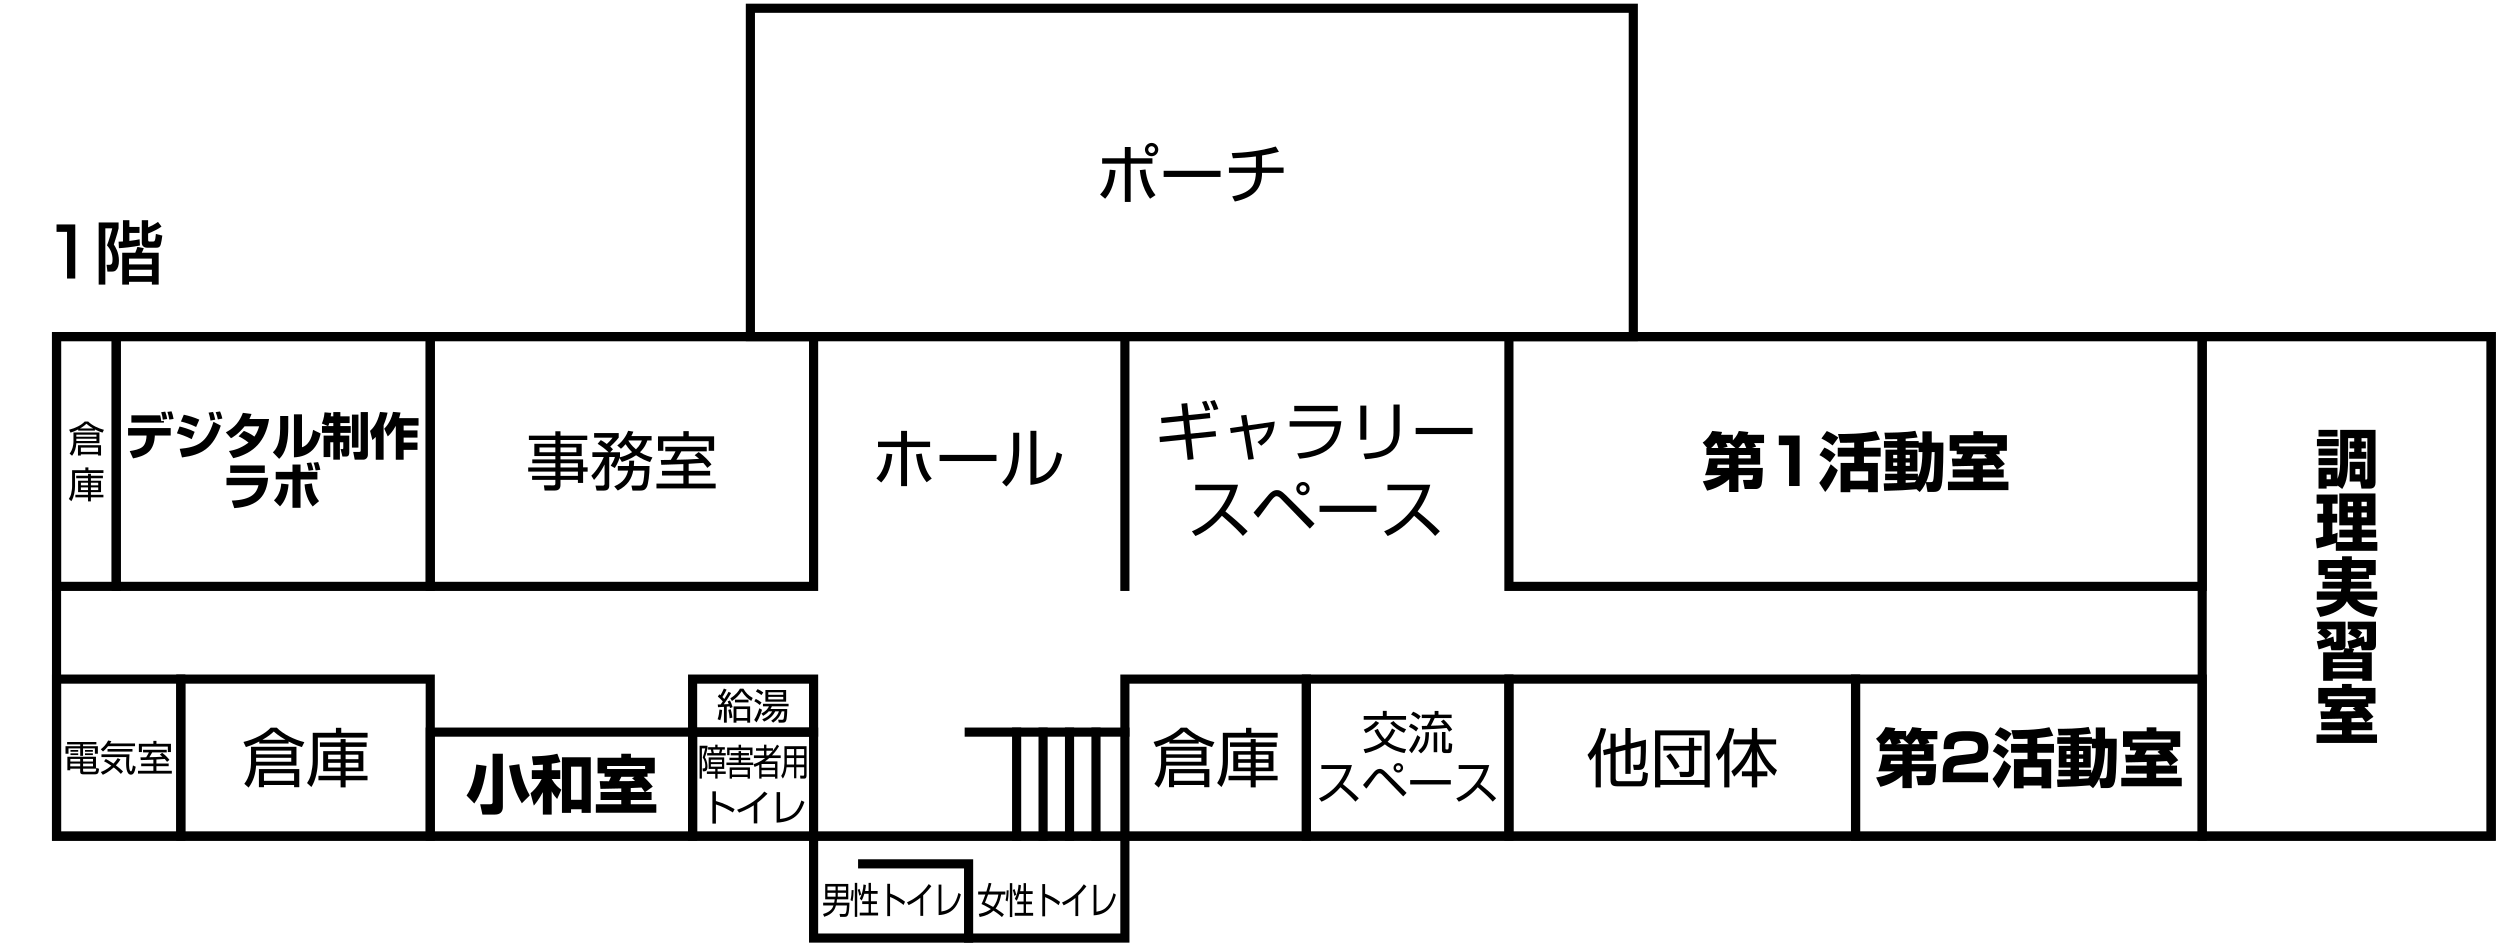 <?xml version="1.0" encoding="UTF-8" standalone="no"?>
<!DOCTYPE svg PUBLIC "-//W3C//DTD SVG 1.1//EN" "http://www.w3.org/Graphics/SVG/1.1/DTD/svg11.dtd">
<svg width="100%" height="100%" viewBox="0 0 2276 862" version="1.1" xmlns="http://www.w3.org/2000/svg" xmlns:xlink="http://www.w3.org/1999/xlink" xml:space="preserve" xmlns:serif="http://www.serif.com/" style="fill-rule:evenodd;clip-rule:evenodd;stroke-linecap:square;stroke-miterlimit:1.5;">
    <g transform="matrix(1,0,0,1,-100.431,-224.219)">
        <g>
            <rect x="151.9" y="530.647" width="2216.5" height="454.809" style="fill:none;stroke:black;stroke-width:8.33px;"/>
            <rect x="783.58" y="231.731" width="803.805" height="298.916" style="fill:none;stroke:black;stroke-width:8.33px;"/>
            <rect x="2105.31" y="530.647" width="263.087" height="454.809" style="fill:none;stroke:black;stroke-width:8.33px;"/>
            <rect x="1474.15" y="530.647" width="631.163" height="227.404" style="fill:none;stroke:black;stroke-width:8.33px;"/>
            <rect x="492.131" y="530.647" width="348.996" height="227.404" style="fill:none;stroke:black;stroke-width:8.33px;"/>
            <rect x="206.251" y="530.647" width="285.88" height="227.404" style="fill:none;stroke:black;stroke-width:8.33px;"/>
            <rect x="151.9" y="530.647" width="54.351" height="227.404" style="fill:none;stroke:black;stroke-width:8.33px;"/>
            <rect x="151.9" y="842.475" width="113.129" height="142.982" style="fill:none;stroke:black;stroke-width:8.33px;"/>
            <rect x="265.029" y="842.475" width="227.102" height="142.982" style="fill:none;stroke:black;stroke-width:8.33px;"/>
            <rect x="492.131" y="890.74" width="238.845" height="94.716" style="fill:none;stroke:black;stroke-width:8.33px;"/>
            <rect x="730.976" y="890.74" width="110.152" height="94.716" style="fill:none;stroke:black;stroke-width:8.33px;"/>
            <rect x="730.976" y="842.475" width="110.152" height="48.265" style="fill:none;stroke:black;stroke-width:8.33px;"/>
            <rect x="841.128" y="985.456" width="283.397" height="92.777" style="fill:none;stroke:black;stroke-width:8.33px;"/>
            <rect x="1124.53" y="842.475" width="165.216" height="142.982" style="fill:none;stroke:black;stroke-width:8.33px;"/>
            <rect x="1289.74" y="842.475" width="184.406" height="142.982" style="fill:none;stroke:black;stroke-width:8.33px;"/>
            <rect x="1474.15" y="842.475" width="315.582" height="142.982" style="fill:none;stroke:black;stroke-width:8.33px;"/>
            <rect x="1789.73" y="842.475" width="315.582" height="142.982" style="fill:none;stroke:black;stroke-width:8.33px;"/>
            <g transform="matrix(1,0,0,1,-8,0)">
                <path d="M893.786,1010.67L990.237,1010.67L990.237,1078.23" style="fill:none;stroke:black;stroke-width:8.33px;"/>
            </g>
            <path d="M982.826,890.74L1124.53,890.74" style="fill:none;stroke:black;stroke-width:8.33px;"/>
            <path d="M1098.21,890.74L1098.21,985.456" style="fill:none;stroke:black;stroke-width:8.33px;"/>
            <g transform="matrix(1,0,0,1,-1.267,0)">
                <path d="M1075.4,890.74L1075.4,985.456" style="fill:none;stroke:black;stroke-width:8.33px;"/>
            </g>
            <g transform="matrix(1,0,0,1,-3.623,0)">
                <path d="M1053.68,890.74L1053.68,985.456" style="fill:none;stroke:black;stroke-width:8.33px;"/>
            </g>
            <path d="M1025.97,890.74L1025.97,985.456" style="fill:none;stroke:black;stroke-width:8.33px;"/>
            <path d="M1124.53,530.647L1124.53,758.052" style="fill:none;stroke:black;stroke-width:8.33px;"/>
            <g transform="matrix(1,0,0,1,88.02,35.234)">
                <g transform="matrix(58.333,0,0,58.333,1010.2,369.668)">
                    <path d="M0.868,-0.867C0.812,-0.867 0.764,-0.821 0.764,-0.763C0.764,-0.705 0.811,-0.659 0.868,-0.659C0.926,-0.659 0.972,-0.706 0.972,-0.763C0.972,-0.821 0.925,-0.867 0.868,-0.867ZM0.868,-0.816C0.897,-0.816 0.921,-0.792 0.921,-0.763C0.921,-0.733 0.898,-0.709 0.868,-0.709C0.839,-0.709 0.815,-0.733 0.815,-0.763C0.815,-0.792 0.839,-0.816 0.868,-0.816ZM0.45,-0.803L0.45,-0.627L0.096,-0.627L0.096,-0.543L0.45,-0.543L0.45,0.054L0.541,0.054L0.541,-0.543L0.881,-0.543L0.881,-0.627L0.541,-0.627L0.541,-0.803L0.45,-0.803ZM0.143,0.004C0.202,-0.064 0.279,-0.168 0.306,-0.44L0.215,-0.449C0.197,-0.234 0.138,-0.14 0.064,-0.062L0.143,0.004ZM0.684,-0.442C0.691,-0.378 0.713,-0.169 0.844,0.004L0.929,-0.052C0.841,-0.164 0.786,-0.304 0.773,-0.453L0.684,-0.442Z" style="fill-rule:nonzero;"/>
                </g>
                <g transform="matrix(58.333,0,0,58.333,1068.53,369.668)">
                    <rect x="0.056" y="-0.432" width="0.888" height="0.096" style="fill-rule:nonzero;"/>
                </g>
                <g transform="matrix(58.333,0,0,58.333,1126.86,369.668)">
                    <path d="M0.592,-0.671C0.71,-0.693 0.74,-0.698 0.855,-0.728L0.806,-0.811C0.555,-0.735 0.301,-0.714 0.119,-0.708L0.137,-0.627C0.258,-0.632 0.376,-0.64 0.496,-0.656L0.496,-0.483L0.075,-0.483L0.075,-0.399L0.496,-0.399C0.495,-0.351 0.484,-0.254 0.443,-0.193C0.395,-0.123 0.296,-0.064 0.126,-0.032L0.167,0.048C0.467,-0.018 0.59,-0.156 0.592,-0.399L0.928,-0.399L0.928,-0.483L0.592,-0.483L0.592,-0.671Z" style="fill-rule:nonzero;"/>
                </g>
            </g>
            <g transform="matrix(1,0,0,1,-749.525,268.723)">
                <g transform="matrix(45.833,0,0,45.833,963.06,369.668)">
                    <path d="M0.142,-0.786L0.142,-0.642L0.788,-0.642L0.788,-0.677L0.736,-0.671C0.732,-0.711 0.721,-0.762 0.715,-0.786L0.142,-0.786ZM0.853,-0.714C0.848,-0.75 0.84,-0.789 0.815,-0.86L0.734,-0.849C0.753,-0.782 0.759,-0.762 0.766,-0.7L0.853,-0.714ZM0.076,-0.534L0.076,-0.385L0.443,-0.385L0.442,-0.363C0.441,-0.341 0.434,-0.218 0.362,-0.16C0.301,-0.111 0.203,-0.091 0.109,-0.077L0.175,0.069C0.275,0.049 0.409,0.015 0.498,-0.073C0.571,-0.147 0.603,-0.27 0.607,-0.363L0.607,-0.385L0.923,-0.385L0.923,-0.534L0.076,-0.534ZM0.98,-0.715C0.964,-0.793 0.96,-0.814 0.939,-0.866L0.857,-0.855C0.874,-0.805 0.888,-0.754 0.895,-0.702L0.98,-0.715Z" style="fill-rule:nonzero;"/>
                </g>
                <g transform="matrix(45.833,0,0,45.833,1007.75,369.668)">
                    <path d="M0.516,-0.701C0.407,-0.748 0.322,-0.774 0.208,-0.799L0.151,-0.664C0.263,-0.635 0.345,-0.608 0.453,-0.555L0.516,-0.701ZM0.833,-0.701C0.812,-0.798 0.798,-0.83 0.789,-0.854L0.7,-0.84C0.722,-0.781 0.737,-0.695 0.739,-0.682L0.833,-0.701ZM0.974,-0.723C0.972,-0.732 0.954,-0.808 0.928,-0.864L0.841,-0.85C0.861,-0.805 0.877,-0.746 0.885,-0.705L0.974,-0.723ZM0.424,-0.459C0.32,-0.514 0.171,-0.554 0.124,-0.565L0.071,-0.429C0.14,-0.409 0.245,-0.376 0.365,-0.313L0.424,-0.459ZM0.172,0.05C0.572,-0.003 0.791,-0.135 0.943,-0.582L0.797,-0.658C0.667,-0.23 0.467,-0.154 0.127,-0.121L0.172,0.05Z" style="fill-rule:nonzero;"/>
                </g>
                <g transform="matrix(45.833,0,0,45.833,1052.44,369.668)">
                    <path d="M0.321,-0.37C0.35,-0.356 0.433,-0.316 0.519,-0.245C0.35,-0.115 0.196,-0.089 0.13,-0.078L0.215,0.065C0.633,-0.033 0.858,-0.283 0.927,-0.714L0.536,-0.714C0.557,-0.756 0.566,-0.779 0.578,-0.814L0.407,-0.836C0.342,-0.669 0.253,-0.547 0.068,-0.448L0.17,-0.332C0.216,-0.358 0.32,-0.417 0.44,-0.568L0.729,-0.568C0.716,-0.523 0.693,-0.444 0.635,-0.364C0.556,-0.424 0.489,-0.453 0.427,-0.478L0.321,-0.37Z" style="fill-rule:nonzero;"/>
                </g>
                <g transform="matrix(45.833,0,0,45.833,1097.12,369.668)">
                    <path d="M0.333,-0.774L0.172,-0.774L0.172,-0.524C0.172,-0.192 0.074,-0.097 0.027,-0.052L0.152,0.078C0.204,0.029 0.333,-0.097 0.333,-0.541L0.333,-0.774ZM0.606,-0.806L0.446,-0.806L0.446,0.048C0.76,0.036 0.922,-0.157 0.976,-0.426L0.826,-0.498C0.814,-0.418 0.777,-0.209 0.606,-0.152L0.606,-0.806Z" style="fill-rule:nonzero;"/>
                </g>
                <g transform="matrix(45.833,0,0,45.833,1141.81,369.668)">
                    <path d="M0.028,-0.573L0.028,-0.438L0.253,-0.438L0.253,-0.384L0.06,-0.384L0.06,0.042L0.193,0.042L0.193,-0.251L0.253,-0.251L0.253,0.094L0.384,0.094L0.384,-0.251L0.451,-0.251L0.451,-0.14C0.451,-0.118 0.443,-0.116 0.434,-0.116L0.398,-0.116L0.434,0.032L0.506,0.032C0.564,0.032 0.57,-0.014 0.57,-0.053L0.57,-0.384L0.393,-0.384L0.393,-0.438L0.599,-0.438L0.599,-0.573L0.393,-0.573L0.393,-0.633L0.577,-0.633L0.577,-0.767L0.393,-0.767L0.393,-0.851L0.253,-0.851L0.253,-0.767L0.201,-0.767C0.205,-0.79 0.207,-0.806 0.211,-0.835L0.079,-0.846C0.069,-0.727 0.039,-0.656 0.025,-0.624L0.145,-0.573L0.028,-0.573ZM0.151,-0.573C0.158,-0.588 0.163,-0.597 0.174,-0.633L0.253,-0.633L0.253,-0.573L0.151,-0.573ZM0.623,-0.145L0.752,-0.145L0.752,-0.801L0.623,-0.801L0.623,-0.145ZM0.797,-0.093C0.797,-0.066 0.79,-0.06 0.766,-0.06L0.648,-0.06L0.678,0.094L0.856,0.094C0.881,0.094 0.94,0.071 0.94,-0.008L0.94,-0.851L0.797,-0.851L0.797,-0.093Z" style="fill-rule:nonzero;"/>
                </g>
                <g transform="matrix(45.833,0,0,45.833,1186.5,369.668)">
                    <path d="M0.121,0.095L0.277,0.095L0.277,-0.593C0.324,-0.7 0.345,-0.791 0.356,-0.84L0.206,-0.854C0.15,-0.61 0.054,-0.521 0.008,-0.478L0.054,-0.295C0.076,-0.314 0.093,-0.328 0.121,-0.357L0.121,0.095ZM0.463,-0.855C0.437,-0.721 0.369,-0.599 0.289,-0.522L0.359,-0.368C0.391,-0.397 0.452,-0.452 0.519,-0.578L0.519,0.095L0.675,0.095L0.675,-0.1L0.95,-0.1L0.95,-0.247L0.675,-0.247L0.675,-0.344L0.95,-0.344L0.95,-0.488L0.675,-0.488L0.675,-0.583L0.971,-0.583L0.971,-0.731L0.584,-0.731C0.599,-0.777 0.607,-0.814 0.613,-0.842L0.463,-0.855Z" style="fill-rule:nonzero;"/>
                </g>
                <g transform="matrix(45.833,0,0,45.833,1052.44,415.501)">
                    <path d="M0.155,-0.791L0.155,-0.643L0.842,-0.643L0.842,-0.791L0.155,-0.791ZM0.081,-0.546L0.081,-0.399L0.717,-0.399C0.681,-0.246 0.586,-0.108 0.187,-0.093L0.235,0.057C0.739,0.019 0.876,-0.211 0.908,-0.546L0.081,-0.546Z" style="fill-rule:nonzero;"/>
                </g>
                <g transform="matrix(45.833,0,0,45.833,1097.12,415.501)">
                    <path d="M0.417,-0.809L0.417,-0.663L0.084,-0.663L0.084,-0.514L0.417,-0.514L0.417,0.05L0.577,0.05L0.577,-0.513L0.912,-0.513L0.912,-0.663L0.577,-0.663L0.577,-0.809L0.417,-0.809ZM0.97,-0.705C0.96,-0.757 0.945,-0.809 0.926,-0.858L0.835,-0.846C0.849,-0.812 0.861,-0.776 0.878,-0.692L0.97,-0.705ZM0.169,0.022C0.265,-0.076 0.321,-0.219 0.34,-0.415L0.193,-0.431C0.187,-0.303 0.137,-0.181 0.049,-0.098L0.169,0.022ZM0.657,-0.415C0.661,-0.36 0.676,-0.146 0.818,0.024L0.945,-0.082C0.852,-0.196 0.816,-0.307 0.802,-0.434L0.657,-0.415ZM0.832,-0.7C0.819,-0.76 0.81,-0.789 0.788,-0.85L0.7,-0.839C0.716,-0.79 0.728,-0.74 0.738,-0.687L0.832,-0.7Z" style="fill-rule:nonzero;"/>
                </g>
            </g>
            <g transform="matrix(1,0,0,1,-918.488,266.515)">
                <g transform="matrix(33.333,0,0,33.333,1081.03,369.668)">
                    <path d="M0.143,-0.548L0.143,-0.288C0.143,-0.218 0.12,-0.071 0.038,0.03L0.105,0.089C0.182,-0.01 0.214,-0.131 0.222,-0.254L0.852,-0.254L0.852,-0.548L0.143,-0.548ZM0.771,-0.43L0.222,-0.43L0.222,-0.488L0.771,-0.488L0.771,-0.43ZM0.771,-0.314L0.222,-0.314L0.222,-0.376L0.771,-0.376L0.771,-0.314ZM0.729,-0.63C0.839,-0.573 0.899,-0.555 0.937,-0.543L0.975,-0.62C0.818,-0.66 0.65,-0.74 0.545,-0.846L0.45,-0.846C0.365,-0.751 0.201,-0.666 0.025,-0.623L0.063,-0.543C0.105,-0.556 0.172,-0.578 0.272,-0.63L0.272,-0.598L0.729,-0.598L0.729,-0.63ZM0.321,-0.657C0.423,-0.714 0.47,-0.76 0.498,-0.786C0.521,-0.766 0.57,-0.72 0.681,-0.657L0.321,-0.657ZM0.896,-0.2L0.266,-0.2L0.266,0.083L0.345,0.083L0.345,0.049L0.815,0.049L0.815,0.083L0.896,0.083L0.896,-0.2ZM0.815,-0.017L0.345,-0.017L0.345,-0.134L0.815,-0.134L0.815,-0.017Z" style="fill-rule:nonzero;"/>
                </g>
                <g transform="matrix(33.333,0,0,33.333,1081.03,411.335)">
                    <path d="M0.961,-0.095L0.619,-0.095L0.619,-0.167L0.896,-0.167L0.896,-0.48L0.619,-0.48L0.619,-0.547L0.947,-0.547L0.947,-0.616L0.619,-0.616L0.619,-0.668L0.541,-0.668L0.541,-0.616L0.218,-0.616L0.218,-0.547L0.541,-0.547L0.541,-0.48L0.269,-0.48L0.269,-0.167L0.541,-0.167L0.541,-0.095L0.195,-0.095L0.195,-0.025L0.541,-0.025L0.541,0.086L0.619,0.086L0.619,-0.025L0.961,-0.025L0.961,-0.095ZM0.541,-0.354L0.346,-0.354L0.346,-0.425L0.541,-0.425L0.541,-0.354ZM0.819,-0.354L0.619,-0.354L0.619,-0.425L0.819,-0.425L0.819,-0.354ZM0.541,-0.224L0.346,-0.224L0.346,-0.298L0.541,-0.298L0.541,-0.224ZM0.819,-0.224L0.619,-0.224L0.619,-0.298L0.819,-0.298L0.819,-0.224ZM0.106,-0.766L0.106,-0.325C0.106,-0.252 0.094,-0.196 0.082,-0.135C0.07,-0.076 0.053,-0.038 0.017,0.018L0.085,0.08C0.156,-0.029 0.186,-0.197 0.186,-0.328L0.186,-0.691L0.962,-0.691L0.962,-0.766L0.551,-0.766L0.551,-0.844L0.468,-0.844L0.468,-0.766L0.106,-0.766Z" style="fill-rule:nonzero;"/>
                </g>
            </g>
            <g transform="matrix(1,0,0,1,-431.008,296.268)">
                <g transform="matrix(58.333,0,0,58.333,1010.2,369.668)">
                    <path d="M0.958,-0.773L0.54,-0.773L0.54,-0.842L0.46,-0.842L0.46,-0.773L0.047,-0.773L0.047,-0.705L0.46,-0.705L0.46,-0.646L0.132,-0.646L0.132,-0.455L0.46,-0.455L0.46,-0.403L0.1,-0.403L0.1,-0.342L0.46,-0.342L0.46,-0.277L0.036,-0.277L0.036,-0.212L0.46,-0.212L0.46,-0.146L0.097,-0.146L0.097,-0.083L0.46,-0.083L0.46,-0.028C0.46,-0.004 0.452,0.003 0.427,0.003L0.281,0.002L0.292,0.083L0.453,0.083C0.516,0.083 0.54,0.049 0.54,-0.004L0.54,-0.083L0.812,-0.083L0.812,-0.035L0.893,-0.035L0.893,-0.211L0.964,-0.211L0.964,-0.279L0.893,-0.279L0.893,-0.403L0.54,-0.403L0.54,-0.455L0.871,-0.455L0.871,-0.646L0.54,-0.646L0.54,-0.705L0.958,-0.705L0.958,-0.773ZM0.46,-0.514L0.212,-0.514L0.212,-0.589L0.46,-0.589L0.46,-0.514ZM0.788,-0.514L0.54,-0.514L0.54,-0.589L0.788,-0.589L0.788,-0.514ZM0.812,-0.277L0.54,-0.277L0.54,-0.342L0.812,-0.342L0.812,-0.277ZM0.812,-0.146L0.54,-0.146L0.54,-0.212L0.812,-0.212L0.812,-0.146Z" style="fill-rule:nonzero;"/>
                </g>
                <g transform="matrix(58.333,0,0,58.333,1068.53,369.668)">
                    <path d="M0.484,-0.569C0.505,-0.585 0.519,-0.597 0.556,-0.64C0.572,-0.615 0.602,-0.569 0.658,-0.516C0.586,-0.469 0.522,-0.449 0.465,-0.435C0.466,-0.437 0.467,-0.44 0.469,-0.446L0.469,-0.514L0.316,-0.514L0.359,-0.559C0.348,-0.572 0.34,-0.581 0.316,-0.602C0.327,-0.612 0.41,-0.688 0.449,-0.743L0.449,-0.814L0.065,-0.814L0.065,-0.742L0.353,-0.742C0.325,-0.7 0.28,-0.66 0.263,-0.643C0.213,-0.681 0.197,-0.689 0.169,-0.704L0.12,-0.646C0.187,-0.603 0.232,-0.571 0.291,-0.514L0.038,-0.514L0.038,-0.44L0.216,-0.44C0.185,-0.36 0.106,-0.224 0.021,-0.148L0.064,-0.082C0.091,-0.112 0.165,-0.194 0.228,-0.323L0.228,-0.021C0.228,0.005 0.208,0.007 0.194,0.007L0.086,0.006L0.104,0.084L0.218,0.084C0.271,0.084 0.301,0.061 0.301,0.007L0.301,-0.44L0.39,-0.44C0.373,-0.381 0.347,-0.34 0.324,-0.304L0.388,-0.268C0.436,-0.341 0.46,-0.417 0.462,-0.424L0.498,-0.363C0.55,-0.379 0.633,-0.408 0.72,-0.467C0.808,-0.408 0.883,-0.379 0.938,-0.36L0.975,-0.434C0.931,-0.445 0.862,-0.464 0.78,-0.514C0.86,-0.592 0.883,-0.661 0.895,-0.698L0.962,-0.698L0.962,-0.767L0.646,-0.767C0.665,-0.803 0.67,-0.816 0.677,-0.836L0.596,-0.849C0.579,-0.795 0.516,-0.685 0.426,-0.62L0.484,-0.569ZM0.81,-0.698C0.799,-0.669 0.778,-0.615 0.718,-0.56C0.647,-0.619 0.614,-0.672 0.6,-0.695L0.602,-0.698L0.81,-0.698ZM0.685,-0.3C0.688,-0.326 0.689,-0.345 0.69,-0.383L0.613,-0.383C0.612,-0.355 0.612,-0.33 0.608,-0.3L0.435,-0.3L0.435,-0.228L0.596,-0.228C0.573,-0.136 0.529,-0.044 0.379,0.018L0.435,0.084C0.592,0.002 0.653,-0.104 0.675,-0.228L0.851,-0.228C0.85,-0.203 0.843,-0.073 0.825,-0.03C0.814,-0.002 0.801,0.007 0.768,0.007L0.647,0.006L0.664,0.084L0.79,0.084C0.853,0.084 0.872,0.058 0.889,0.025C0.909,-0.015 0.93,-0.167 0.93,-0.3L0.685,-0.3Z" style="fill-rule:nonzero;"/>
                </g>
                <g transform="matrix(58.333,0,0,58.333,1126.86,369.668)">
                    <path d="M0.541,-0.334C0.55,-0.335 0.739,-0.346 0.769,-0.348C0.806,-0.306 0.816,-0.292 0.832,-0.27L0.897,-0.324C0.863,-0.368 0.793,-0.45 0.697,-0.517L0.634,-0.468C0.654,-0.453 0.674,-0.438 0.704,-0.411C0.536,-0.401 0.502,-0.4 0.349,-0.397C0.386,-0.456 0.39,-0.463 0.426,-0.528L0.823,-0.528L0.823,-0.599L0.176,-0.599L0.176,-0.528L0.335,-0.528C0.322,-0.499 0.311,-0.474 0.261,-0.395C0.241,-0.395 0.117,-0.392 0.106,-0.393L0.113,-0.318C0.162,-0.319 0.403,-0.328 0.458,-0.329L0.458,-0.224L0.125,-0.224L0.125,-0.151L0.458,-0.151L0.458,-0.025L0.038,-0.025L0.038,0.05L0.962,0.05L0.962,-0.025L0.541,-0.025L0.541,-0.151L0.876,-0.151L0.876,-0.224L0.541,-0.224L0.541,-0.334ZM0.458,-0.844L0.458,-0.763L0.062,-0.763L0.062,-0.537L0.145,-0.537L0.145,-0.687L0.853,-0.687L0.853,-0.537L0.938,-0.537L0.938,-0.763L0.542,-0.763L0.542,-0.844L0.458,-0.844Z" style="fill-rule:nonzero;"/>
                </g>
            </g>
            <g transform="matrix(1,0,0,1,-115.972,293.877)">
                <g transform="matrix(58.333,0,0,58.333,1010.2,369.668)">
                    <path d="M0.455,-0.807L0.455,-0.638L0.095,-0.638L0.095,-0.554L0.455,-0.554L0.455,0.056L0.548,0.056L0.548,-0.554L0.908,-0.554L0.908,-0.638L0.548,-0.638L0.548,-0.807L0.455,-0.807ZM0.145,-0.001C0.219,-0.08 0.29,-0.182 0.318,-0.443L0.228,-0.452C0.206,-0.199 0.109,-0.104 0.07,-0.065L0.145,-0.001ZM0.688,-0.441C0.721,-0.208 0.775,-0.106 0.854,-0.005L0.934,-0.063C0.882,-0.123 0.818,-0.212 0.777,-0.453L0.688,-0.441Z" style="fill-rule:nonzero;"/>
                </g>
                <g transform="matrix(58.333,0,0,58.333,1068.53,369.668)">
                    <rect x="0.056" y="-0.432" width="0.888" height="0.096" style="fill-rule:nonzero;"/>
                </g>
                <g transform="matrix(58.333,0,0,58.333,1126.86,369.668)">
                    <path d="M0.299,-0.778L0.205,-0.778L0.205,-0.496C0.205,-0.419 0.187,-0.296 0.173,-0.24C0.142,-0.114 0.074,-0.045 0.032,-0.005L0.098,0.062C0.133,0.029 0.207,-0.041 0.246,-0.16C0.28,-0.265 0.299,-0.399 0.299,-0.509L0.299,-0.778ZM0.567,-0.808L0.474,-0.808L0.474,0.036C0.586,0.025 0.885,-0.009 0.969,-0.44L0.885,-0.474C0.844,-0.25 0.751,-0.115 0.567,-0.07L0.567,-0.808Z" style="fill-rule:nonzero;"/>
                </g>
            </g>
            <g transform="matrix(1,0,0,1,200.795,269.328)">
                <g transform="matrix(58.333,0,0,58.333,951.862,369.668)">
                    <path d="M0.42,-0.623L0.082,-0.588L0.089,-0.506L0.43,-0.541L0.452,-0.334L0.058,-0.293L0.064,-0.21L0.462,-0.251L0.497,0.067L0.59,0.056L0.555,-0.261L0.941,-0.301L0.933,-0.383L0.545,-0.343L0.522,-0.551L0.851,-0.585L0.843,-0.667L0.512,-0.633L0.491,-0.819L0.4,-0.81L0.42,-0.623ZM0.847,-0.715C0.832,-0.759 0.819,-0.791 0.788,-0.855L0.721,-0.838C0.732,-0.816 0.752,-0.773 0.776,-0.697L0.847,-0.715ZM0.977,-0.726C0.961,-0.777 0.947,-0.806 0.919,-0.867L0.849,-0.848C0.885,-0.774 0.896,-0.744 0.907,-0.709L0.977,-0.726Z" style="fill-rule:nonzero;"/>
                </g>
                <g transform="matrix(58.333,0,0,58.333,1010.2,369.668)">
                    <path d="M0.358,-0.458L0.159,-0.429L0.171,-0.351L0.371,-0.382L0.443,0.064L0.53,0.054L0.454,-0.395L0.755,-0.442C0.731,-0.325 0.67,-0.266 0.587,-0.212L0.645,-0.154C0.77,-0.243 0.843,-0.347 0.856,-0.531L0.442,-0.471L0.414,-0.636L0.331,-0.626L0.358,-0.458Z" style="fill-rule:nonzero;"/>
                </g>
                <g transform="matrix(58.333,0,0,58.333,1068.53,369.668)">
                    <path d="M0.161,-0.776L0.161,-0.692L0.84,-0.692L0.84,-0.776L0.161,-0.776ZM0.089,-0.537L0.089,-0.453L0.79,-0.453C0.74,-0.135 0.5,-0.061 0.208,-0.034L0.245,0.049C0.747,-0.002 0.861,-0.23 0.896,-0.537L0.089,-0.537Z" style="fill-rule:nonzero;"/>
                </g>
                <g transform="matrix(58.333,0,0,58.333,1126.86,369.668)">
                    <path d="M0.286,-0.78L0.192,-0.78L0.192,-0.248L0.286,-0.248L0.286,-0.78ZM0.806,-0.797L0.71,-0.797L0.71,-0.358C0.71,-0.081 0.492,-0.044 0.242,-0.03L0.269,0.057C0.493,0.036 0.806,0.007 0.806,-0.389L0.806,-0.797Z" style="fill-rule:nonzero;"/>
                </g>
                <g transform="matrix(58.333,0,0,58.333,1185.2,369.668)">
                    <rect x="0.056" y="-0.432" width="0.888" height="0.096" style="fill-rule:nonzero;"/>
                </g>
                <g transform="matrix(58.333,0,0,58.333,981.029,440.501)">
                    <path d="M0.119,0.041C0.281,-0.028 0.419,-0.141 0.532,-0.275C0.731,-0.102 0.804,-0.023 0.86,0.04L0.934,-0.034C0.824,-0.144 0.707,-0.246 0.586,-0.343C0.679,-0.467 0.747,-0.609 0.784,-0.76L0.116,-0.76L0.116,-0.674L0.661,-0.674C0.524,-0.292 0.232,-0.1 0.064,-0.033L0.119,0.041Z" style="fill-rule:nonzero;"/>
                </g>
                <g transform="matrix(58.333,0,0,58.333,1039.36,440.501)">
                    <path d="M0.797,-0.803C0.741,-0.803 0.693,-0.758 0.693,-0.699C0.693,-0.642 0.74,-0.595 0.797,-0.595C0.856,-0.595 0.901,-0.642 0.901,-0.699C0.901,-0.757 0.854,-0.803 0.797,-0.803ZM0.797,-0.752C0.826,-0.752 0.851,-0.729 0.851,-0.699C0.851,-0.67 0.827,-0.646 0.797,-0.646C0.768,-0.646 0.744,-0.67 0.744,-0.699C0.744,-0.729 0.768,-0.752 0.797,-0.752ZM0.097,-0.244C0.101,-0.248 0.114,-0.263 0.123,-0.273C0.147,-0.302 0.255,-0.452 0.28,-0.485C0.319,-0.536 0.352,-0.581 0.385,-0.581C0.415,-0.581 0.442,-0.552 0.449,-0.545L0.904,-0.074L0.978,-0.152L0.538,-0.59C0.456,-0.672 0.421,-0.676 0.39,-0.676C0.336,-0.676 0.293,-0.639 0.266,-0.609C0.23,-0.57 0.066,-0.368 0.026,-0.325L0.097,-0.244Z" style="fill-rule:nonzero;"/>
                </g>
                <g transform="matrix(58.333,0,0,58.333,1097.7,440.501)">
                    <rect x="0.056" y="-0.432" width="0.888" height="0.096" style="fill-rule:nonzero;"/>
                </g>
                <g transform="matrix(58.333,0,0,58.333,1156.03,440.501)">
                    <path d="M0.119,0.041C0.281,-0.028 0.419,-0.141 0.532,-0.275C0.731,-0.102 0.804,-0.023 0.86,0.04L0.934,-0.034C0.824,-0.144 0.707,-0.246 0.586,-0.343C0.679,-0.467 0.747,-0.609 0.784,-0.76L0.116,-0.76L0.116,-0.674L0.661,-0.674C0.524,-0.292 0.232,-0.1 0.064,-0.033L0.119,0.041Z" style="fill-rule:nonzero;"/>
                </g>
            </g>
            <g transform="matrix(1,0,0,1,692.587,297.023)">
                <g transform="matrix(58.333,0,0,58.333,957.258,369.668)">
                    <path d="M0.778,-0.593L0.847,-0.615C0.836,-0.639 0.82,-0.662 0.815,-0.67L0.97,-0.67L0.97,-0.799L0.71,-0.799C0.716,-0.817 0.719,-0.824 0.725,-0.843L0.576,-0.859C0.563,-0.824 0.546,-0.78 0.483,-0.712L0.483,-0.799L0.298,-0.799C0.306,-0.816 0.308,-0.823 0.314,-0.844L0.161,-0.86C0.13,-0.791 0.079,-0.724 0.012,-0.678L0.082,-0.593L0.07,-0.593L0.07,-0.484L0.425,-0.484L0.425,-0.431L0.112,-0.431C0.098,-0.327 0.083,-0.258 0.049,-0.169L0.301,-0.169C0.187,-0.106 0.088,-0.086 0.014,-0.073L0.081,0.073C0.139,0.058 0.287,0.018 0.425,-0.105L0.425,0.093L0.57,0.093L0.57,-0.169L0.798,-0.169C0.794,-0.102 0.793,-0.095 0.76,-0.095L0.641,-0.095L0.668,0.047L0.84,0.047C0.862,0.047 0.895,0.04 0.917,0.008C0.94,-0.025 0.944,-0.1 0.951,-0.282L0.57,-0.282L0.57,-0.334L0.909,-0.334L0.909,-0.593L0.778,-0.593ZM0.569,-0.593C0.585,-0.608 0.604,-0.626 0.637,-0.67L0.66,-0.67C0.666,-0.656 0.671,-0.645 0.692,-0.593L0.569,-0.593ZM0.57,-0.431L0.57,-0.484L0.762,-0.484L0.762,-0.431L0.57,-0.431ZM0.143,-0.593C0.158,-0.605 0.181,-0.625 0.217,-0.67L0.229,-0.67C0.242,-0.638 0.245,-0.629 0.256,-0.593L0.143,-0.593ZM0.329,-0.593L0.402,-0.614C0.393,-0.639 0.379,-0.664 0.375,-0.67L0.443,-0.67L0.438,-0.666L0.524,-0.593L0.329,-0.593ZM0.425,-0.334L0.425,-0.282L0.236,-0.282C0.243,-0.302 0.245,-0.326 0.246,-0.334L0.425,-0.334Z" style="fill-rule:nonzero;"/>
                </g>
                <g transform="matrix(58.333,0,0,58.333,1015.59,369.668)">
                    <path d="M0.2,-0.788L0.2,-0.638L0.36,-0.638L0.36,-0L0.525,-0L0.525,-0.788L0.2,-0.788Z" style="fill-rule:nonzero;"/>
                </g>
                <g transform="matrix(58.333,0,0,58.333,1063.13,369.668)">
                    <path d="M0.562,-0.597L0.305,-0.597L0.305,-0.459L0.562,-0.459L0.562,-0.36L0.35,-0.36L0.35,0.096L0.501,0.096L0.501,0.052L0.78,0.052L0.78,0.096L0.931,0.096L0.931,-0.36L0.714,-0.36L0.714,-0.459L0.975,-0.459L0.975,-0.597L0.714,-0.597L0.714,-0.688C0.774,-0.694 0.886,-0.706 0.964,-0.725L0.903,-0.858C0.718,-0.811 0.406,-0.811 0.31,-0.812L0.343,-0.675C0.477,-0.673 0.532,-0.676 0.562,-0.678L0.562,-0.597ZM0.78,-0.229L0.78,-0.082L0.501,-0.082L0.501,-0.229L0.78,-0.229ZM0.05,-0.742C0.074,-0.73 0.149,-0.693 0.225,-0.633L0.315,-0.756C0.238,-0.81 0.185,-0.837 0.134,-0.858L0.05,-0.742ZM0.019,-0.482C0.053,-0.465 0.099,-0.439 0.184,-0.37L0.271,-0.49C0.224,-0.531 0.147,-0.58 0.097,-0.6L0.019,-0.482ZM0.196,-0.34C0.119,-0.177 0.057,-0.098 0.016,-0.049L0.109,0.093C0.182,0.014 0.274,-0.163 0.306,-0.247L0.196,-0.34Z" style="fill-rule:nonzero;"/>
                </g>
                <g transform="matrix(58.333,0,0,58.333,1121.47,369.668)">
                    <path d="M0.584,0.094C0.611,0.063 0.642,0.027 0.681,-0.054L0.706,0.092L0.808,0.092C0.89,0.092 0.91,0.046 0.925,-0.01C0.954,-0.123 0.954,-0.636 0.954,-0.678L0.772,-0.678L0.772,-0.854L0.627,-0.854L0.627,-0.678L0.568,-0.678L0.568,-0.702L0.365,-0.702L0.365,-0.739C0.489,-0.749 0.515,-0.753 0.551,-0.758L0.516,-0.862C0.374,-0.834 0.124,-0.832 0.034,-0.833L0.047,-0.73C0.09,-0.729 0.186,-0.731 0.233,-0.732L0.233,-0.702L0.026,-0.702L0.026,-0.598L0.233,-0.598L0.233,-0.567L0.05,-0.567L0.05,-0.227L0.233,-0.227L0.233,-0.192L0.044,-0.192L0.044,-0.092L0.233,-0.092L0.233,-0.046C0.2,-0.045 0.052,-0.04 0.022,-0.041L0.03,0.076C0.074,0.074 0.276,0.067 0.31,0.066C0.345,0.064 0.502,0.053 0.534,0.05L0.584,0.094ZM0.627,-0.53C0.622,-0.288 0.588,-0.198 0.556,-0.138L0.556,-0.192L0.365,-0.192L0.365,-0.227L0.548,-0.227L0.548,-0.567L0.365,-0.567L0.365,-0.598L0.567,-0.598L0.567,-0.53L0.627,-0.53ZM0.531,-0.092C0.525,-0.083 0.521,-0.076 0.509,-0.06C0.442,-0.056 0.424,-0.055 0.365,-0.051L0.365,-0.092L0.531,-0.092ZM0.685,-0.061C0.749,-0.206 0.767,-0.39 0.772,-0.53L0.817,-0.53C0.811,-0.239 0.806,-0.161 0.799,-0.112C0.793,-0.069 0.789,-0.061 0.752,-0.061L0.685,-0.061ZM0.233,-0.486L0.233,-0.433L0.17,-0.433L0.17,-0.486L0.233,-0.486ZM0.233,-0.366L0.233,-0.314L0.17,-0.314L0.17,-0.366L0.233,-0.366ZM0.43,-0.486L0.43,-0.433L0.365,-0.433L0.365,-0.486L0.43,-0.486ZM0.43,-0.366L0.43,-0.314L0.365,-0.314L0.365,-0.366L0.43,-0.366Z" style="fill-rule:nonzero;"/>
                </g>
                <g transform="matrix(58.333,0,0,58.333,1179.8,369.668)">
                    <path d="M0.914,-0.343C0.859,-0.414 0.791,-0.478 0.772,-0.496L0.832,-0.496L0.832,-0.55L0.945,-0.55L0.945,-0.794L0.573,-0.794L0.573,-0.856L0.422,-0.856L0.422,-0.794L0.052,-0.794L0.052,-0.55L0.161,-0.55L0.161,-0.496L0.261,-0.496C0.254,-0.48 0.247,-0.461 0.23,-0.427C0.217,-0.427 0.092,-0.428 0.086,-0.429L0.097,-0.308C0.148,-0.308 0.375,-0.314 0.422,-0.315L0.422,-0.259L0.099,-0.259L0.099,-0.134L0.422,-0.134L0.422,-0.068L0.025,-0.068L0.025,0.064L0.969,0.064L0.969,-0.068L0.57,-0.068L0.57,-0.134L0.895,-0.134L0.895,-0.259L0.796,-0.259L0.914,-0.343ZM0.57,-0.321C0.646,-0.324 0.678,-0.326 0.738,-0.329C0.761,-0.298 0.766,-0.291 0.786,-0.259L0.57,-0.259L0.57,-0.321ZM0.59,-0.473C0.607,-0.459 0.618,-0.45 0.638,-0.432C0.587,-0.429 0.568,-0.429 0.389,-0.429C0.411,-0.471 0.414,-0.476 0.423,-0.496L0.627,-0.496L0.59,-0.473ZM0.201,-0.618L0.201,-0.665L0.794,-0.665L0.794,-0.618L0.201,-0.618Z" style="fill-rule:nonzero;"/>
                </g>
            </g>
            <g transform="matrix(1,0,0,1,850.378,566.639)">
                <g transform="matrix(58.333,0,0,58.333,957.258,369.668)">
                    <path d="M0.778,-0.593L0.847,-0.615C0.836,-0.639 0.82,-0.662 0.815,-0.67L0.97,-0.67L0.97,-0.799L0.71,-0.799C0.716,-0.817 0.719,-0.824 0.725,-0.843L0.576,-0.859C0.563,-0.824 0.546,-0.78 0.483,-0.712L0.483,-0.799L0.298,-0.799C0.306,-0.816 0.308,-0.823 0.314,-0.844L0.161,-0.86C0.13,-0.791 0.079,-0.724 0.012,-0.678L0.082,-0.593L0.07,-0.593L0.07,-0.484L0.425,-0.484L0.425,-0.431L0.112,-0.431C0.098,-0.327 0.083,-0.258 0.049,-0.169L0.301,-0.169C0.187,-0.106 0.088,-0.086 0.014,-0.073L0.081,0.073C0.139,0.058 0.287,0.018 0.425,-0.105L0.425,0.093L0.57,0.093L0.57,-0.169L0.798,-0.169C0.794,-0.102 0.793,-0.095 0.76,-0.095L0.641,-0.095L0.668,0.047L0.84,0.047C0.862,0.047 0.895,0.04 0.917,0.008C0.94,-0.025 0.944,-0.1 0.951,-0.282L0.57,-0.282L0.57,-0.334L0.909,-0.334L0.909,-0.593L0.778,-0.593ZM0.569,-0.593C0.585,-0.608 0.604,-0.626 0.637,-0.67L0.66,-0.67C0.666,-0.656 0.671,-0.645 0.692,-0.593L0.569,-0.593ZM0.57,-0.431L0.57,-0.484L0.762,-0.484L0.762,-0.431L0.57,-0.431ZM0.143,-0.593C0.158,-0.605 0.181,-0.625 0.217,-0.67L0.229,-0.67C0.242,-0.638 0.245,-0.629 0.256,-0.593L0.143,-0.593ZM0.329,-0.593L0.402,-0.614C0.393,-0.639 0.379,-0.664 0.375,-0.67L0.443,-0.67L0.438,-0.666L0.524,-0.593L0.329,-0.593ZM0.425,-0.334L0.425,-0.282L0.236,-0.282C0.243,-0.302 0.245,-0.326 0.246,-0.334L0.425,-0.334Z" style="fill-rule:nonzero;"/>
                </g>
                <g transform="matrix(58.333,0,0,58.333,1015.59,369.668)">
                    <path d="M0.557,-0.298C0.614,-0.305 0.678,-0.335 0.712,-0.367C0.762,-0.414 0.766,-0.511 0.766,-0.547C0.766,-0.786 0.594,-0.796 0.412,-0.796C0.09,-0.796 0.069,-0.691 0.067,-0.516L0.229,-0.516C0.231,-0.627 0.247,-0.646 0.428,-0.646C0.58,-0.646 0.603,-0.611 0.603,-0.537C0.603,-0.471 0.58,-0.449 0.506,-0.441L0.25,-0.412C0.055,-0.39 0.053,-0.223 0.053,-0.14L0.053,-0L0.761,-0L0.761,-0.15L0.217,-0.15L0.217,-0.175C0.217,-0.25 0.256,-0.261 0.311,-0.268L0.557,-0.298Z" style="fill-rule:nonzero;"/>
                </g>
                <g transform="matrix(58.333,0,0,58.333,1063.13,369.668)">
                    <path d="M0.562,-0.597L0.305,-0.597L0.305,-0.459L0.562,-0.459L0.562,-0.36L0.35,-0.36L0.35,0.096L0.501,0.096L0.501,0.052L0.78,0.052L0.78,0.096L0.931,0.096L0.931,-0.36L0.714,-0.36L0.714,-0.459L0.975,-0.459L0.975,-0.597L0.714,-0.597L0.714,-0.688C0.774,-0.694 0.886,-0.706 0.964,-0.725L0.903,-0.858C0.718,-0.811 0.406,-0.811 0.31,-0.812L0.343,-0.675C0.477,-0.673 0.532,-0.676 0.562,-0.678L0.562,-0.597ZM0.78,-0.229L0.78,-0.082L0.501,-0.082L0.501,-0.229L0.78,-0.229ZM0.05,-0.742C0.074,-0.73 0.149,-0.693 0.225,-0.633L0.315,-0.756C0.238,-0.81 0.185,-0.837 0.134,-0.858L0.05,-0.742ZM0.019,-0.482C0.053,-0.465 0.099,-0.439 0.184,-0.37L0.271,-0.49C0.224,-0.531 0.147,-0.58 0.097,-0.6L0.019,-0.482ZM0.196,-0.34C0.119,-0.177 0.057,-0.098 0.016,-0.049L0.109,0.093C0.182,0.014 0.274,-0.163 0.306,-0.247L0.196,-0.34Z" style="fill-rule:nonzero;"/>
                </g>
                <g transform="matrix(58.333,0,0,58.333,1121.47,369.668)">
                    <path d="M0.584,0.094C0.611,0.063 0.642,0.027 0.681,-0.054L0.706,0.092L0.808,0.092C0.89,0.092 0.91,0.046 0.925,-0.01C0.954,-0.123 0.954,-0.636 0.954,-0.678L0.772,-0.678L0.772,-0.854L0.627,-0.854L0.627,-0.678L0.568,-0.678L0.568,-0.702L0.365,-0.702L0.365,-0.739C0.489,-0.749 0.515,-0.753 0.551,-0.758L0.516,-0.862C0.374,-0.834 0.124,-0.832 0.034,-0.833L0.047,-0.73C0.09,-0.729 0.186,-0.731 0.233,-0.732L0.233,-0.702L0.026,-0.702L0.026,-0.598L0.233,-0.598L0.233,-0.567L0.05,-0.567L0.05,-0.227L0.233,-0.227L0.233,-0.192L0.044,-0.192L0.044,-0.092L0.233,-0.092L0.233,-0.046C0.2,-0.045 0.052,-0.04 0.022,-0.041L0.03,0.076C0.074,0.074 0.276,0.067 0.31,0.066C0.345,0.064 0.502,0.053 0.534,0.05L0.584,0.094ZM0.627,-0.53C0.622,-0.288 0.588,-0.198 0.556,-0.138L0.556,-0.192L0.365,-0.192L0.365,-0.227L0.548,-0.227L0.548,-0.567L0.365,-0.567L0.365,-0.598L0.567,-0.598L0.567,-0.53L0.627,-0.53ZM0.531,-0.092C0.525,-0.083 0.521,-0.076 0.509,-0.06C0.442,-0.056 0.424,-0.055 0.365,-0.051L0.365,-0.092L0.531,-0.092ZM0.685,-0.061C0.749,-0.206 0.767,-0.39 0.772,-0.53L0.817,-0.53C0.811,-0.239 0.806,-0.161 0.799,-0.112C0.793,-0.069 0.789,-0.061 0.752,-0.061L0.685,-0.061ZM0.233,-0.486L0.233,-0.433L0.17,-0.433L0.17,-0.486L0.233,-0.486ZM0.233,-0.366L0.233,-0.314L0.17,-0.314L0.17,-0.366L0.233,-0.366ZM0.43,-0.486L0.43,-0.433L0.365,-0.433L0.365,-0.486L0.43,-0.486ZM0.43,-0.366L0.43,-0.314L0.365,-0.314L0.365,-0.366L0.43,-0.366Z" style="fill-rule:nonzero;"/>
                </g>
                <g transform="matrix(58.333,0,0,58.333,1179.8,369.668)">
                    <path d="M0.914,-0.343C0.859,-0.414 0.791,-0.478 0.772,-0.496L0.832,-0.496L0.832,-0.55L0.945,-0.55L0.945,-0.794L0.573,-0.794L0.573,-0.856L0.422,-0.856L0.422,-0.794L0.052,-0.794L0.052,-0.55L0.161,-0.55L0.161,-0.496L0.261,-0.496C0.254,-0.48 0.247,-0.461 0.23,-0.427C0.217,-0.427 0.092,-0.428 0.086,-0.429L0.097,-0.308C0.148,-0.308 0.375,-0.314 0.422,-0.315L0.422,-0.259L0.099,-0.259L0.099,-0.134L0.422,-0.134L0.422,-0.068L0.025,-0.068L0.025,0.064L0.969,0.064L0.969,-0.068L0.57,-0.068L0.57,-0.134L0.895,-0.134L0.895,-0.259L0.796,-0.259L0.914,-0.343ZM0.57,-0.321C0.646,-0.324 0.678,-0.326 0.738,-0.329C0.761,-0.298 0.766,-0.291 0.786,-0.259L0.57,-0.259L0.57,-0.321ZM0.59,-0.473C0.607,-0.459 0.618,-0.45 0.638,-0.432C0.587,-0.429 0.568,-0.429 0.389,-0.429C0.411,-0.471 0.414,-0.476 0.423,-0.496L0.627,-0.496L0.59,-0.473ZM0.201,-0.618L0.201,-0.665L0.794,-0.665L0.794,-0.618L0.201,-0.618Z" style="fill-rule:nonzero;"/>
                </g>
            </g>
            <g transform="matrix(1,0,0,1,1139.42,293.825)">
                <g transform="matrix(58.333,0,0,58.333,1068.53,369.668)">
                    <path d="M0.426,0.101C0.471,0.025 0.518,-0.055 0.518,-0.37L0.518,-0.693L0.613,-0.693L0.613,-0.64L0.542,-0.64L0.542,-0.532L0.613,-0.532L0.613,-0.478L0.534,-0.478L0.534,-0.371L0.802,-0.371L0.802,-0.478L0.727,-0.478L0.727,-0.532L0.794,-0.532L0.794,-0.64L0.727,-0.64L0.727,-0.693L0.818,-0.693L0.818,-0.082C0.818,-0.05 0.816,-0.046 0.786,-0.046L0.786,-0.323L0.542,-0.323L0.542,-0.015L0.707,-0.015L0.726,0.095L0.862,0.095C0.933,0.095 0.946,0.04 0.946,-0.002L0.946,-0.822L0.394,-0.822L0.394,-0.379C0.394,-0.253 0.394,-0.167 0.352,-0.057L0.352,-0.23L0.056,-0.23L0.056,0.095L0.182,0.095L0.182,0.058L0.352,0.058L0.352,0.046L0.426,0.101ZM0.248,-0.123L0.248,-0.051L0.182,-0.051L0.182,-0.123L0.248,-0.123ZM0.7,-0.212L0.7,-0.127L0.631,-0.127L0.631,-0.212L0.7,-0.212ZM0.056,-0.718L0.352,-0.718L0.352,-0.822L0.056,-0.822L0.056,-0.718ZM0.056,-0.27L0.352,-0.27L0.352,-0.381L0.056,-0.381L0.056,-0.27ZM0.031,-0.567L0.371,-0.567L0.371,-0.679L0.031,-0.679L0.031,-0.567ZM0.056,-0.42L0.352,-0.42L0.352,-0.529L0.056,-0.529L0.056,-0.42Z" style="fill-rule:nonzero;"/>
                </g>
                <g transform="matrix(58.333,0,0,58.333,1068.53,428.001)">
                    <path d="M0.326,0.066L0.974,0.066L0.974,-0.071L0.73,-0.071L0.73,-0.142L0.955,-0.142L0.955,-0.264L0.73,-0.264L0.73,-0.332L0.945,-0.332L0.945,-0.829L0.38,-0.829L0.38,-0.332L0.588,-0.332L0.588,-0.264L0.381,-0.264L0.381,-0.142L0.588,-0.142L0.588,-0.071L0.347,-0.071L0.354,-0.217C0.333,-0.21 0.316,-0.203 0.272,-0.19L0.272,-0.374L0.347,-0.374L0.347,-0.512L0.272,-0.512L0.272,-0.67L0.354,-0.67L0.354,-0.812L0.026,-0.812L0.026,-0.67L0.128,-0.67L0.128,-0.512L0.038,-0.512L0.038,-0.374L0.128,-0.374L0.128,-0.154C0.111,-0.15 0.017,-0.128 0.012,-0.127L0.03,0.029C0.1,0.014 0.271,-0.036 0.326,-0.058L0.326,0.066ZM0.595,-0.699L0.595,-0.63L0.513,-0.63L0.513,-0.699L0.595,-0.699ZM0.595,-0.531L0.595,-0.456L0.513,-0.456L0.513,-0.531L0.595,-0.531ZM0.809,-0.699L0.809,-0.63L0.727,-0.63L0.727,-0.699L0.809,-0.699ZM0.809,-0.531L0.809,-0.456L0.727,-0.456L0.727,-0.531L0.809,-0.531Z" style="fill-rule:nonzero;"/>
                </g>
                <g transform="matrix(58.333,0,0,58.333,1068.53,486.335)">
                    <path d="M0.419,-0.451L0.118,-0.451L0.118,-0.344L0.412,-0.344C0.408,-0.319 0.406,-0.312 0.404,-0.3L0.029,-0.3L0.029,-0.17L0.35,-0.17C0.277,-0.08 0.08,-0.056 0.02,-0.048L0.081,0.098C0.22,0.071 0.355,0.022 0.452,-0.078C0.472,-0.099 0.49,-0.131 0.499,-0.147C0.603,0.033 0.821,0.079 0.918,0.097L0.979,-0.052C0.741,-0.078 0.686,-0.137 0.657,-0.17L0.972,-0.17L0.972,-0.3L0.548,-0.3C0.554,-0.328 0.555,-0.336 0.556,-0.344L0.881,-0.344L0.881,-0.451L0.564,-0.451L0.564,-0.494L0.843,-0.494L0.843,-0.555L0.949,-0.555L0.949,-0.791L0.576,-0.791L0.576,-0.849L0.423,-0.849L0.423,-0.791L0.055,-0.791L0.055,-0.555L0.154,-0.555L0.154,-0.494L0.419,-0.494L0.419,-0.451ZM0.419,-0.609L0.2,-0.609L0.2,-0.665L0.419,-0.665L0.419,-0.609ZM0.564,-0.665L0.801,-0.665L0.801,-0.609L0.564,-0.609L0.564,-0.665Z" style="fill-rule:nonzero;"/>
                </g>
                <g transform="matrix(58.333,0,0,58.333,1068.53,544.668)">
                    <path d="M0.058,-0.395C0.096,-0.406 0.137,-0.418 0.241,-0.455L0.256,-0.382L0.391,-0.382C0.438,-0.382 0.454,-0.401 0.461,-0.409C0.455,-0.387 0.454,-0.383 0.444,-0.35L0.128,-0.35L0.128,0.095L0.279,0.095L0.279,0.06L0.739,0.06L0.739,0.095L0.887,0.095L0.887,-0.35L0.591,-0.35C0.597,-0.364 0.607,-0.387 0.613,-0.401L0.571,-0.405C0.629,-0.422 0.671,-0.437 0.717,-0.454L0.731,-0.382L0.865,-0.382C0.891,-0.382 0.953,-0.382 0.953,-0.468L0.953,-0.828L0.512,-0.828L0.512,-0.709L0.569,-0.709L0.519,-0.641C0.593,-0.605 0.619,-0.59 0.653,-0.561C0.592,-0.542 0.558,-0.532 0.508,-0.525L0.537,-0.408L0.465,-0.415C0.472,-0.426 0.477,-0.44 0.477,-0.453L0.477,-0.828L0.035,-0.828L0.035,-0.709L0.098,-0.709L0.043,-0.655C0.086,-0.63 0.134,-0.593 0.165,-0.555C0.072,-0.528 0.047,-0.525 0.029,-0.523L0.058,-0.395ZM0.739,-0.243L0.739,-0.196L0.279,-0.196L0.279,-0.243L0.739,-0.243ZM0.739,-0.104L0.739,-0.051L0.279,-0.051L0.279,-0.104L0.739,-0.104ZM0.288,-0.596C0.263,-0.586 0.244,-0.578 0.174,-0.558L0.263,-0.646C0.248,-0.66 0.219,-0.685 0.181,-0.709L0.334,-0.709L0.334,-0.534C0.334,-0.511 0.328,-0.511 0.3,-0.511L0.288,-0.596ZM0.764,-0.6C0.739,-0.591 0.718,-0.583 0.676,-0.569L0.737,-0.659C0.714,-0.678 0.691,-0.692 0.658,-0.709L0.81,-0.709L0.81,-0.536C0.81,-0.511 0.807,-0.511 0.776,-0.511L0.764,-0.6Z" style="fill-rule:nonzero;"/>
                </g>
                <g transform="matrix(58.333,0,0,58.333,1068.53,603.001)">
                    <path d="M0.914,-0.343C0.859,-0.414 0.791,-0.478 0.772,-0.496L0.832,-0.496L0.832,-0.55L0.945,-0.55L0.945,-0.794L0.573,-0.794L0.573,-0.856L0.422,-0.856L0.422,-0.794L0.052,-0.794L0.052,-0.55L0.161,-0.55L0.161,-0.496L0.261,-0.496C0.254,-0.48 0.247,-0.461 0.23,-0.427C0.217,-0.427 0.092,-0.428 0.086,-0.429L0.097,-0.308C0.148,-0.308 0.375,-0.314 0.422,-0.315L0.422,-0.259L0.099,-0.259L0.099,-0.134L0.422,-0.134L0.422,-0.068L0.025,-0.068L0.025,0.064L0.969,0.064L0.969,-0.068L0.57,-0.068L0.57,-0.134L0.895,-0.134L0.895,-0.259L0.796,-0.259L0.914,-0.343ZM0.57,-0.321C0.646,-0.324 0.678,-0.326 0.738,-0.329C0.761,-0.298 0.766,-0.291 0.786,-0.259L0.57,-0.259L0.57,-0.321ZM0.59,-0.473C0.607,-0.459 0.618,-0.45 0.638,-0.432C0.587,-0.429 0.568,-0.429 0.389,-0.429C0.411,-0.471 0.414,-0.476 0.423,-0.496L0.627,-0.496L0.59,-0.473ZM0.201,-0.618L0.201,-0.665L0.794,-0.665L0.794,-0.618L0.201,-0.618Z" style="fill-rule:nonzero;"/>
                </g>
            </g>
            <g transform="matrix(1,0,0,1,534.386,566.522)">
                <g transform="matrix(58.333,0,0,58.333,1010.2,369.668)">
                    <path d="M0.459,-0.463L0.61,-0.5L0.61,-0.128L0.692,-0.128L0.692,-0.52L0.851,-0.559C0.851,-0.375 0.842,-0.307 0.841,-0.301C0.836,-0.269 0.814,-0.269 0.798,-0.269L0.73,-0.27L0.742,-0.189L0.811,-0.189C0.883,-0.189 0.903,-0.214 0.916,-0.269C0.934,-0.346 0.931,-0.614 0.931,-0.662L0.692,-0.604L0.692,-0.843L0.61,-0.843L0.61,-0.584L0.459,-0.547L0.459,-0.755L0.378,-0.755L0.378,-0.527L0.262,-0.499L0.275,-0.418L0.378,-0.443L0.378,-0.035C0.378,0.049 0.411,0.067 0.492,0.067L0.84,0.067C0.92,0.067 0.951,0.045 0.963,-0.136L0.884,-0.159C0.876,-0.013 0.865,-0.013 0.816,-0.013L0.51,-0.013C0.459,-0.013 0.459,-0.036 0.459,-0.069L0.459,-0.463ZM0.227,-0.591C0.283,-0.712 0.301,-0.793 0.31,-0.832L0.226,-0.844C0.196,-0.705 0.12,-0.529 0.019,-0.425L0.063,-0.336C0.086,-0.359 0.106,-0.378 0.146,-0.442L0.146,0.084L0.227,0.084L0.227,-0.591Z" style="fill-rule:nonzero;"/>
                </g>
                <g transform="matrix(58.333,0,0,58.333,1068.53,369.668)">
                    <path d="M0.073,-0.806L0.073,0.084L0.156,0.084L0.156,0.044L0.845,0.044L0.845,0.084L0.927,0.084L0.927,-0.806L0.073,-0.806ZM0.845,-0.729L0.845,-0.032L0.156,-0.032L0.156,-0.729L0.845,-0.729ZM0.203,-0.492L0.602,-0.492L0.602,-0.18C0.602,-0.163 0.594,-0.158 0.577,-0.158L0.452,-0.16L0.467,-0.078L0.597,-0.078C0.635,-0.078 0.683,-0.093 0.683,-0.15L0.683,-0.492L0.8,-0.492L0.8,-0.565L0.683,-0.565L0.683,-0.69L0.602,-0.69L0.602,-0.565L0.203,-0.565L0.203,-0.492ZM0.248,-0.405C0.289,-0.358 0.351,-0.269 0.385,-0.196L0.457,-0.241C0.411,-0.328 0.357,-0.397 0.313,-0.447L0.248,-0.405Z" style="fill-rule:nonzero;"/>
                </g>
                <g transform="matrix(58.333,0,0,58.333,1126.86,369.668)">
                    <path d="M0.308,-0.084C0.438,-0.201 0.516,-0.313 0.584,-0.479L0.584,-0.167L0.429,-0.167L0.429,-0.09L0.584,-0.09L0.584,0.084L0.668,0.084L0.668,-0.09L0.826,-0.09L0.826,-0.167L0.668,-0.167L0.668,-0.48C0.733,-0.314 0.83,-0.194 0.935,-0.098L0.976,-0.186C0.861,-0.27 0.756,-0.428 0.69,-0.587L0.963,-0.587L0.963,-0.666L0.668,-0.666L0.668,-0.844L0.584,-0.844L0.584,-0.666L0.296,-0.666L0.296,-0.587L0.563,-0.587C0.497,-0.425 0.401,-0.276 0.264,-0.168L0.308,-0.084ZM0.234,-0.598C0.288,-0.713 0.303,-0.791 0.311,-0.83L0.229,-0.846C0.206,-0.723 0.141,-0.553 0.022,-0.43L0.064,-0.336C0.087,-0.36 0.112,-0.386 0.153,-0.448L0.153,0.084L0.234,0.084L0.234,-0.598Z" style="fill-rule:nonzero;"/>
                </g>
            </g>
            <g transform="matrix(1,0,0,1,284.215,536.881)">
                <g transform="matrix(41.667,0,0,41.667,1056.03,369.668)">
                    <path d="M0.275,-0.416C0.298,-0.367 0.346,-0.268 0.442,-0.169C0.299,-0.062 0.125,-0.022 0.039,-0.005L0.074,0.081C0.254,0.04 0.402,-0.027 0.503,-0.112C0.662,0.018 0.836,0.06 0.932,0.079L0.967,-0.006C0.767,-0.041 0.639,-0.109 0.563,-0.168C0.613,-0.22 0.669,-0.289 0.731,-0.418L0.659,-0.459C0.629,-0.396 0.583,-0.306 0.502,-0.223C0.415,-0.315 0.374,-0.399 0.35,-0.451L0.275,-0.416ZM0.459,-0.844L0.459,-0.731L0.041,-0.731L0.041,-0.65L0.966,-0.65L0.966,-0.731L0.544,-0.731L0.544,-0.844L0.459,-0.844ZM0.086,-0.358C0.166,-0.394 0.28,-0.456 0.378,-0.581L0.304,-0.623C0.258,-0.562 0.165,-0.486 0.042,-0.432L0.086,-0.358ZM0.621,-0.577C0.69,-0.495 0.81,-0.407 0.921,-0.364L0.967,-0.442C0.931,-0.455 0.787,-0.51 0.691,-0.622L0.621,-0.577Z" style="fill-rule:nonzero;"/>
                </g>
                <g transform="matrix(41.667,0,0,41.667,1097.7,369.668)">
                    <path d="M0.728,-0.612C0.749,-0.592 0.768,-0.573 0.801,-0.533C0.716,-0.525 0.65,-0.523 0.508,-0.519C0.518,-0.536 0.559,-0.609 0.592,-0.686L0.962,-0.686L0.962,-0.761L0.674,-0.761L0.674,-0.842L0.591,-0.842L0.591,-0.761L0.31,-0.761L0.31,-0.686L0.505,-0.686C0.496,-0.661 0.476,-0.606 0.421,-0.516C0.408,-0.516 0.315,-0.514 0.31,-0.514L0.316,-0.437C0.474,-0.441 0.721,-0.454 0.852,-0.47C0.877,-0.436 0.891,-0.414 0.906,-0.388L0.974,-0.435C0.939,-0.489 0.865,-0.586 0.788,-0.654L0.728,-0.612ZM0.285,-0.725C0.243,-0.761 0.195,-0.796 0.121,-0.826L0.075,-0.763C0.133,-0.736 0.184,-0.702 0.236,-0.655L0.285,-0.725ZM0.234,-0.464C0.178,-0.51 0.137,-0.536 0.072,-0.565L0.029,-0.497C0.094,-0.465 0.135,-0.439 0.186,-0.394L0.234,-0.464ZM0.091,0.082C0.182,-0.032 0.241,-0.16 0.278,-0.265L0.211,-0.314C0.175,-0.217 0.113,-0.088 0.032,0.014L0.091,0.082ZM0.647,-0.373L0.57,-0.373L0.57,0.059L0.647,0.059L0.647,-0.373ZM0.827,-0.382L0.751,-0.382L0.751,0.024C0.751,0.059 0.776,0.078 0.81,0.078L0.902,0.078C0.947,0.078 0.955,0.05 0.959,0.038C0.965,0.017 0.975,-0.073 0.975,-0.121L0.901,-0.143C0.899,-0.097 0.899,-0.072 0.895,-0.035C0.893,-0.013 0.892,-0.001 0.872,-0.001L0.846,-0.001C0.827,-0.001 0.827,-0.018 0.827,-0.024L0.827,-0.382ZM0.292,0.086C0.43,-0.024 0.464,-0.141 0.468,-0.378L0.39,-0.378C0.387,-0.176 0.367,-0.075 0.231,0.026L0.292,0.086Z" style="fill-rule:nonzero;"/>
                </g>
                <g transform="matrix(41.667,0,0,41.667,1014.36,415.501)">
                    <path d="M0.119,0.041C0.281,-0.028 0.419,-0.141 0.532,-0.275C0.731,-0.102 0.804,-0.023 0.86,0.04L0.934,-0.034C0.824,-0.144 0.707,-0.246 0.586,-0.343C0.679,-0.467 0.747,-0.609 0.784,-0.76L0.116,-0.76L0.116,-0.674L0.661,-0.674C0.524,-0.292 0.232,-0.1 0.064,-0.033L0.119,0.041Z" style="fill-rule:nonzero;"/>
                </g>
                <g transform="matrix(41.667,0,0,41.667,1056.03,415.501)">
                    <path d="M0.797,-0.803C0.741,-0.803 0.693,-0.758 0.693,-0.699C0.693,-0.642 0.74,-0.595 0.797,-0.595C0.856,-0.595 0.901,-0.642 0.901,-0.699C0.901,-0.757 0.854,-0.803 0.797,-0.803ZM0.797,-0.752C0.826,-0.752 0.851,-0.729 0.851,-0.699C0.851,-0.67 0.827,-0.646 0.797,-0.646C0.768,-0.646 0.744,-0.67 0.744,-0.699C0.744,-0.729 0.768,-0.752 0.797,-0.752ZM0.097,-0.244C0.101,-0.248 0.114,-0.263 0.123,-0.273C0.147,-0.302 0.255,-0.452 0.28,-0.485C0.319,-0.536 0.352,-0.581 0.385,-0.581C0.415,-0.581 0.442,-0.552 0.449,-0.545L0.904,-0.074L0.978,-0.152L0.538,-0.59C0.456,-0.672 0.421,-0.676 0.39,-0.676C0.336,-0.676 0.293,-0.639 0.266,-0.609C0.23,-0.57 0.066,-0.368 0.026,-0.325L0.097,-0.244Z" style="fill-rule:nonzero;"/>
                </g>
                <g transform="matrix(41.667,0,0,41.667,1097.7,415.501)">
                    <rect x="0.056" y="-0.432" width="0.888" height="0.096" style="fill-rule:nonzero;"/>
                </g>
                <g transform="matrix(41.667,0,0,41.667,1139.36,415.501)">
                    <path d="M0.119,0.041C0.281,-0.028 0.419,-0.141 0.532,-0.275C0.731,-0.102 0.804,-0.023 0.86,0.04L0.934,-0.034C0.824,-0.144 0.707,-0.246 0.586,-0.343C0.679,-0.467 0.747,-0.609 0.784,-0.76L0.116,-0.76L0.116,-0.674L0.661,-0.674C0.524,-0.292 0.232,-0.1 0.064,-0.033L0.119,0.041Z" style="fill-rule:nonzero;"/>
                </g>
            </g>
            <g transform="matrix(1,0,0,1,109.812,566.377)">
                <g transform="matrix(58.333,0,0,58.333,1039.36,369.668)">
                    <path d="M0.143,-0.548L0.143,-0.288C0.143,-0.218 0.12,-0.071 0.038,0.03L0.105,0.089C0.182,-0.01 0.214,-0.131 0.222,-0.254L0.852,-0.254L0.852,-0.548L0.143,-0.548ZM0.771,-0.43L0.222,-0.43L0.222,-0.488L0.771,-0.488L0.771,-0.43ZM0.771,-0.314L0.222,-0.314L0.222,-0.376L0.771,-0.376L0.771,-0.314ZM0.729,-0.63C0.839,-0.573 0.899,-0.555 0.937,-0.543L0.975,-0.62C0.818,-0.66 0.65,-0.74 0.545,-0.846L0.45,-0.846C0.365,-0.751 0.201,-0.666 0.025,-0.623L0.063,-0.543C0.105,-0.556 0.172,-0.578 0.272,-0.63L0.272,-0.598L0.729,-0.598L0.729,-0.63ZM0.321,-0.657C0.423,-0.714 0.47,-0.76 0.498,-0.786C0.521,-0.766 0.57,-0.72 0.681,-0.657L0.321,-0.657ZM0.896,-0.2L0.266,-0.2L0.266,0.083L0.345,0.083L0.345,0.049L0.815,0.049L0.815,0.083L0.896,0.083L0.896,-0.2ZM0.815,-0.017L0.345,-0.017L0.345,-0.134L0.815,-0.134L0.815,-0.017Z" style="fill-rule:nonzero;"/>
                </g>
                <g transform="matrix(58.333,0,0,58.333,1097.7,369.668)">
                    <path d="M0.961,-0.095L0.619,-0.095L0.619,-0.167L0.896,-0.167L0.896,-0.48L0.619,-0.48L0.619,-0.547L0.947,-0.547L0.947,-0.616L0.619,-0.616L0.619,-0.668L0.541,-0.668L0.541,-0.616L0.218,-0.616L0.218,-0.547L0.541,-0.547L0.541,-0.48L0.269,-0.48L0.269,-0.167L0.541,-0.167L0.541,-0.095L0.195,-0.095L0.195,-0.025L0.541,-0.025L0.541,0.086L0.619,0.086L0.619,-0.025L0.961,-0.025L0.961,-0.095ZM0.541,-0.354L0.346,-0.354L0.346,-0.425L0.541,-0.425L0.541,-0.354ZM0.819,-0.354L0.619,-0.354L0.619,-0.425L0.819,-0.425L0.819,-0.354ZM0.541,-0.224L0.346,-0.224L0.346,-0.298L0.541,-0.298L0.541,-0.224ZM0.819,-0.224L0.619,-0.224L0.619,-0.298L0.819,-0.298L0.819,-0.224ZM0.106,-0.766L0.106,-0.325C0.106,-0.252 0.094,-0.196 0.082,-0.135C0.07,-0.076 0.053,-0.038 0.017,0.018L0.085,0.08C0.156,-0.029 0.186,-0.197 0.186,-0.328L0.186,-0.691L0.962,-0.691L0.962,-0.766L0.551,-0.766L0.551,-0.844L0.468,-0.844L0.468,-0.766L0.106,-0.766Z" style="fill-rule:nonzero;"/>
                </g>
            </g>
            <g transform="matrix(1,0,0,1,-311.224,560.612)">
                <g transform="matrix(26.333,0,0,33.333,1047,369.668)">
                    <path d="M0.91,-0.496L0.373,-0.496L0.373,-0.18L0.6,-0.18L0.6,-0.112L0.311,-0.112L0.311,-0.045L0.6,-0.045L0.6,0.084L0.681,0.084L0.681,-0.045L0.963,-0.045L0.963,-0.112L0.681,-0.112L0.681,-0.18L0.91,-0.18L0.91,-0.496ZM0.834,-0.367L0.448,-0.367L0.448,-0.434L0.834,-0.434L0.834,-0.367ZM0.834,-0.242L0.448,-0.242L0.448,-0.312L0.834,-0.312L0.834,-0.242ZM0.812,-0.614C0.824,-0.644 0.835,-0.681 0.842,-0.708L0.932,-0.708L0.932,-0.775L0.681,-0.775L0.681,-0.843L0.6,-0.843L0.6,-0.775L0.354,-0.775L0.354,-0.708L0.45,-0.708C0.458,-0.683 0.47,-0.639 0.475,-0.614L0.321,-0.614L0.321,-0.548L0.963,-0.548L0.963,-0.614L0.812,-0.614ZM0.552,-0.614C0.546,-0.648 0.534,-0.689 0.527,-0.708L0.761,-0.708C0.742,-0.64 0.74,-0.633 0.733,-0.614L0.552,-0.614ZM0.06,-0.814L0.06,0.084L0.139,0.084L0.139,-0.742L0.254,-0.742C0.22,-0.627 0.202,-0.57 0.167,-0.493C0.223,-0.428 0.257,-0.348 0.257,-0.263C0.257,-0.195 0.227,-0.196 0.2,-0.196L0.161,-0.196L0.172,-0.116L0.217,-0.116C0.251,-0.116 0.332,-0.116 0.332,-0.248C0.332,-0.288 0.32,-0.407 0.244,-0.495C0.281,-0.582 0.309,-0.656 0.332,-0.744L0.332,-0.814L0.06,-0.814Z" style="fill-rule:nonzero;"/>
                </g>
                <g transform="matrix(26.333,0,0,33.333,1072.02,369.668)">
                    <path d="M0.037,-0.287L0.963,-0.287L0.963,-0.355L0.542,-0.355L0.542,-0.422L0.859,-0.422L0.859,-0.487L0.542,-0.487L0.542,-0.551L0.815,-0.551L0.815,-0.615L0.542,-0.615L0.542,-0.668L0.458,-0.668L0.458,-0.615L0.186,-0.615L0.186,-0.551L0.458,-0.551L0.458,-0.487L0.142,-0.487L0.142,-0.422L0.458,-0.422L0.458,-0.355L0.037,-0.355L0.037,-0.287ZM0.062,-0.765L0.062,-0.557L0.144,-0.557L0.144,-0.695L0.855,-0.695L0.855,-0.557L0.938,-0.557L0.938,-0.765L0.542,-0.765L0.542,-0.842L0.458,-0.842L0.458,-0.765L0.062,-0.765ZM0.149,-0.222L0.149,0.084L0.23,0.084L0.23,0.04L0.769,0.04L0.769,0.084L0.851,0.084L0.851,-0.222L0.149,-0.222ZM0.769,-0.154L0.769,-0.028L0.23,-0.028L0.23,-0.154L0.769,-0.154Z" style="fill-rule:nonzero;"/>
                </g>
                <g transform="matrix(26.333,0,0,33.333,1097.04,369.668)">
                    <path d="M0.836,-0.844C0.813,-0.812 0.772,-0.755 0.696,-0.681L0.696,-0.746L0.469,-0.746L0.469,-0.843L0.387,-0.843L0.387,-0.746L0.11,-0.746L0.11,-0.677L0.387,-0.677L0.387,-0.551L0.037,-0.551L0.037,-0.478L0.428,-0.478C0.249,-0.37 0.099,-0.329 0.022,-0.31L0.059,-0.235C0.1,-0.247 0.134,-0.258 0.22,-0.292L0.22,0.084L0.301,0.084L0.301,0.035L0.768,0.035L0.768,0.084L0.85,0.084L0.85,-0.386L0.419,-0.386C0.47,-0.414 0.52,-0.444 0.568,-0.478L0.963,-0.478L0.963,-0.551L0.664,-0.551C0.798,-0.661 0.872,-0.756 0.908,-0.804L0.836,-0.844ZM0.768,-0.214L0.301,-0.214L0.301,-0.316L0.768,-0.316L0.768,-0.214ZM0.768,-0.035L0.301,-0.035L0.301,-0.147L0.768,-0.147L0.768,-0.035ZM0.469,-0.551L0.469,-0.677L0.692,-0.677C0.617,-0.606 0.562,-0.567 0.539,-0.551L0.469,-0.551Z" style="fill-rule:nonzero;"/>
                </g>
                <g transform="matrix(26.333,0,0,33.333,1122.05,369.668)">
                    <path d="M0.908,-0.801L0.143,-0.801L0.143,-0.34C0.143,-0.286 0.131,-0.204 0.111,-0.133C0.091,-0.065 0.054,-0.019 0.031,0.009L0.088,0.082C0.144,0.021 0.199,-0.081 0.217,-0.226L0.475,-0.226L0.475,0.075L0.554,0.075L0.554,-0.226L0.824,-0.226L0.824,-0.024C0.824,-0.009 0.818,0.003 0.801,0.003L0.684,0.001L0.694,0.084L0.829,0.084C0.863,0.084 0.908,0.073 0.908,0L0.908,-0.801ZM0.824,-0.301L0.554,-0.301L0.554,-0.477L0.824,-0.477L0.824,-0.301ZM0.824,-0.553L0.554,-0.553L0.554,-0.723L0.824,-0.723L0.824,-0.553ZM0.475,-0.553L0.226,-0.553L0.226,-0.723L0.475,-0.723L0.475,-0.553ZM0.475,-0.301L0.225,-0.301C0.226,-0.313 0.226,-0.317 0.226,-0.353L0.226,-0.477L0.475,-0.477L0.475,-0.301Z" style="fill-rule:nonzero;"/>
                </g>
                <g transform="matrix(33.333,0,0,33.333,1049.36,411.335)">
                    <path d="M0.326,-0.819L0.326,0.063L0.422,0.063L0.422,-0.461C0.602,-0.399 0.702,-0.351 0.884,-0.242L0.932,-0.331C0.809,-0.403 0.647,-0.491 0.422,-0.554L0.422,-0.819L0.326,-0.819Z" style="fill-rule:nonzero;"/>
                </g>
                <g transform="matrix(33.333,0,0,33.333,1081.03,411.335)">
                    <path d="M0.602,-0.505C0.728,-0.6 0.842,-0.714 0.881,-0.754L0.793,-0.813C0.55,-0.51 0.194,-0.365 0.05,-0.314L0.105,-0.237C0.312,-0.313 0.474,-0.417 0.506,-0.438L0.506,0.056L0.602,0.056L0.602,-0.505Z" style="fill-rule:nonzero;"/>
                </g>
                <g transform="matrix(33.333,0,0,33.333,1112.7,411.335)">
                    <path d="M0.274,-0.797L0.179,-0.797L0.179,0.036C0.729,0.014 0.86,-0.305 0.939,-0.529L0.856,-0.569C0.765,-0.278 0.617,-0.101 0.274,-0.063L0.274,-0.797Z" style="fill-rule:nonzero;"/>
                </g>
            </g>
            <g transform="matrix(1,0,0,1,-311.411,509.705)">
                <g transform="matrix(33.333,0,0,33.333,1064.36,369.668)">
                    <path d="M0.912,-0.362L0.46,-0.362L0.46,0.083L0.538,0.083L0.538,0.029L0.833,0.029L0.833,0.083L0.912,0.083L0.912,-0.362ZM0.322,-0.759C0.295,-0.706 0.287,-0.691 0.207,-0.563C0.192,-0.581 0.173,-0.6 0.155,-0.618C0.204,-0.685 0.258,-0.798 0.269,-0.82L0.195,-0.849C0.168,-0.783 0.126,-0.704 0.102,-0.667C0.085,-0.681 0.083,-0.682 0.07,-0.692L0.03,-0.629C0.078,-0.594 0.151,-0.515 0.165,-0.498C0.131,-0.446 0.116,-0.427 0.107,-0.415C0.085,-0.414 0.068,-0.414 0.028,-0.414L0.035,-0.34C0.094,-0.343 0.155,-0.346 0.197,-0.349L0.197,0.083L0.274,0.083L0.274,-0.355C0.284,-0.356 0.338,-0.361 0.35,-0.363C0.355,-0.345 0.357,-0.337 0.363,-0.315L0.433,-0.342C0.422,-0.387 0.388,-0.476 0.361,-0.523L0.298,-0.497C0.307,-0.478 0.314,-0.463 0.328,-0.425C0.309,-0.424 0.213,-0.419 0.192,-0.419C0.222,-0.458 0.337,-0.623 0.393,-0.727L0.322,-0.759ZM0.833,-0.045L0.538,-0.045L0.538,-0.289L0.833,-0.289L0.833,-0.045ZM0.095,0.016C0.109,-0.023 0.133,-0.088 0.147,-0.264L0.075,-0.276C0.07,-0.217 0.058,-0.099 0.024,-0.011L0.095,0.016ZM0.427,-0.055C0.418,-0.161 0.388,-0.261 0.381,-0.284L0.315,-0.266C0.328,-0.217 0.346,-0.133 0.351,-0.036L0.427,-0.055ZM0.416,-0.508C0.523,-0.58 0.611,-0.667 0.683,-0.777C0.761,-0.644 0.856,-0.564 0.943,-0.511L0.983,-0.592C0.86,-0.661 0.794,-0.732 0.727,-0.846L0.633,-0.846C0.596,-0.779 0.534,-0.684 0.371,-0.582L0.416,-0.508ZM0.867,-0.47L0.867,-0.545L0.498,-0.545L0.498,-0.47L0.867,-0.47Z" style="fill-rule:nonzero;"/>
                </g>
                <g transform="matrix(33.333,0,0,33.333,1097.7,369.668)">
                    <path d="M0.329,-0.81L0.329,-0.491L0.895,-0.491L0.895,-0.81L0.329,-0.81ZM0.817,-0.679L0.408,-0.679L0.408,-0.747L0.817,-0.747L0.817,-0.679ZM0.817,-0.552L0.408,-0.552L0.408,-0.622L0.817,-0.622L0.817,-0.552ZM0.269,-0.103C0.316,-0.133 0.368,-0.167 0.42,-0.226L0.513,-0.226C0.475,-0.156 0.398,-0.068 0.243,-0.011L0.293,0.053C0.483,-0.03 0.558,-0.15 0.598,-0.226L0.698,-0.226C0.658,-0.088 0.534,-0.002 0.487,0.03L0.541,0.082C0.656,-0.001 0.723,-0.076 0.776,-0.226L0.846,-0.226C0.842,-0.142 0.84,-0.073 0.827,-0.026C0.819,0.004 0.801,0.004 0.785,0.004L0.678,0.003L0.694,0.082L0.794,0.082C0.856,0.082 0.882,0.071 0.9,0.012C0.911,-0.025 0.925,-0.147 0.925,-0.291L0.469,-0.291C0.488,-0.322 0.495,-0.338 0.506,-0.363L0.962,-0.363L0.962,-0.432L0.262,-0.432L0.262,-0.363L0.425,-0.363C0.407,-0.323 0.372,-0.248 0.219,-0.166L0.269,-0.103ZM0.271,-0.742C0.215,-0.785 0.172,-0.808 0.115,-0.834L0.069,-0.768C0.12,-0.744 0.179,-0.706 0.222,-0.671L0.271,-0.742ZM0.223,-0.467C0.177,-0.506 0.117,-0.543 0.066,-0.567L0.026,-0.501C0.086,-0.473 0.147,-0.425 0.175,-0.4L0.223,-0.467ZM0.088,0.075C0.176,-0.063 0.226,-0.234 0.237,-0.269L0.164,-0.311C0.153,-0.274 0.097,-0.097 0.023,0.009L0.088,0.075Z" style="fill-rule:nonzero;"/>
                </g>
            </g>
            <g transform="matrix(1,0,0,1,-485.442,590.713)">
                <g transform="matrix(58.333,0,0,58.333,1010.2,369.668)">
                    <path d="M0.159,-0.688C0.143,-0.516 0.094,-0.322 0.007,-0.205L0.128,-0.08C0.227,-0.214 0.285,-0.391 0.319,-0.666L0.159,-0.688ZM0.994,-0.206C0.899,-0.368 0.844,-0.577 0.831,-0.693L0.671,-0.67C0.727,-0.356 0.783,-0.228 0.87,-0.083L0.994,-0.206ZM0.414,-0.856L0.414,-0.103C0.414,-0.082 0.408,-0.068 0.375,-0.068L0.22,-0.068L0.255,0.093L0.45,0.093C0.531,0.093 0.574,0.052 0.574,-0.028L0.574,-0.856L0.414,-0.856Z" style="fill-rule:nonzero;"/>
                </g>
                <g transform="matrix(58.333,0,0,58.333,1068.53,369.668)">
                    <path d="M0.198,-0.6L0.026,-0.6L0.026,-0.462L0.179,-0.462C0.109,-0.327 0.036,-0.266 0.006,-0.241L0.057,-0.047C0.084,-0.077 0.127,-0.127 0.198,-0.257L0.198,0.093L0.336,0.093L0.336,-0.27C0.366,-0.211 0.397,-0.176 0.421,-0.15L0.487,-0.296C0.446,-0.324 0.397,-0.361 0.336,-0.462L0.47,-0.462L0.47,-0.6L0.336,-0.6L0.336,-0.701C0.404,-0.709 0.437,-0.718 0.473,-0.727L0.424,-0.857C0.272,-0.816 0.045,-0.816 0.028,-0.816L0.048,-0.678C0.094,-0.68 0.139,-0.682 0.198,-0.686L0.198,-0.6ZM0.496,-0.801L0.496,0.066L0.638,0.066L0.638,0.01L0.803,0.01L0.803,0.066L0.946,0.066L0.946,-0.801L0.496,-0.801ZM0.803,-0.655L0.803,-0.138L0.638,-0.138L0.638,-0.655L0.803,-0.655Z" style="fill-rule:nonzero;"/>
                </g>
                <g transform="matrix(58.333,0,0,58.333,1126.86,369.668)">
                    <path d="M0.914,-0.343C0.859,-0.414 0.791,-0.478 0.772,-0.496L0.832,-0.496L0.832,-0.55L0.945,-0.55L0.945,-0.794L0.573,-0.794L0.573,-0.856L0.422,-0.856L0.422,-0.794L0.052,-0.794L0.052,-0.55L0.161,-0.55L0.161,-0.496L0.261,-0.496C0.254,-0.48 0.247,-0.461 0.23,-0.427C0.217,-0.427 0.092,-0.428 0.086,-0.429L0.097,-0.308C0.148,-0.308 0.375,-0.314 0.422,-0.315L0.422,-0.259L0.099,-0.259L0.099,-0.134L0.422,-0.134L0.422,-0.068L0.025,-0.068L0.025,0.064L0.969,0.064L0.969,-0.068L0.57,-0.068L0.57,-0.134L0.895,-0.134L0.895,-0.259L0.796,-0.259L0.914,-0.343ZM0.57,-0.321C0.646,-0.324 0.678,-0.326 0.738,-0.329C0.761,-0.298 0.766,-0.291 0.786,-0.259L0.57,-0.259L0.57,-0.321ZM0.59,-0.473C0.607,-0.459 0.618,-0.45 0.638,-0.432C0.587,-0.429 0.568,-0.429 0.389,-0.429C0.411,-0.471 0.414,-0.476 0.423,-0.496L0.627,-0.496L0.59,-0.473ZM0.201,-0.618L0.201,-0.665L0.794,-0.665L0.794,-0.618L0.201,-0.618Z" style="fill-rule:nonzero;"/>
                </g>
            </g>
            <g transform="matrix(1,0,0,1,-184.861,686.476)">
                <g transform="matrix(26.667,0,0,33.333,1033.7,369.668)">
                    <path d="M0.496,-0.304C0.5,-0.324 0.505,-0.347 0.51,-0.396L0.895,-0.396L0.895,-0.815L0.107,-0.815L0.107,-0.396L0.43,-0.396C0.428,-0.377 0.425,-0.346 0.413,-0.304L0.037,-0.304L0.037,-0.227L0.388,-0.227C0.365,-0.17 0.316,-0.059 0.035,0.006L0.072,0.082C0.391,0.006 0.449,-0.153 0.474,-0.227L0.849,-0.227C0.835,0.005 0.8,0.005 0.758,0.005L0.598,0.004L0.616,0.083L0.778,0.083C0.832,0.083 0.871,0.07 0.896,0.008C0.912,-0.032 0.933,-0.153 0.936,-0.304L0.496,-0.304ZM0.461,-0.64L0.185,-0.64L0.185,-0.744L0.461,-0.744L0.461,-0.64ZM0.461,-0.468L0.185,-0.468L0.185,-0.574L0.461,-0.574L0.461,-0.468ZM0.817,-0.64L0.536,-0.64L0.536,-0.744L0.817,-0.744L0.817,-0.64ZM0.817,-0.468L0.536,-0.468L0.536,-0.574L0.817,-0.574L0.817,-0.468Z" style="fill-rule:nonzero;"/>
                </g>
                <g transform="matrix(26.667,0,0,33.333,1059.03,369.668)">
                    <path d="M0.168,-0.844L0.168,0.084L0.25,0.084L0.25,-0.844L0.168,-0.844ZM0.09,-0.343C0.116,-0.426 0.127,-0.557 0.127,-0.646L0.06,-0.648C0.06,-0.586 0.051,-0.455 0.021,-0.374L0.09,-0.343ZM0.518,-0.623C0.54,-0.705 0.544,-0.749 0.547,-0.787L0.464,-0.801C0.458,-0.666 0.406,-0.511 0.338,-0.416L0.401,-0.363C0.44,-0.412 0.47,-0.483 0.493,-0.546L0.638,-0.546L0.638,-0.342L0.421,-0.342L0.421,-0.266L0.638,-0.266L0.638,-0.031L0.336,-0.031L0.336,0.046L0.963,0.046L0.963,-0.031L0.719,-0.031L0.719,-0.266L0.923,-0.266L0.923,-0.342L0.719,-0.342L0.719,-0.546L0.947,-0.546L0.947,-0.623L0.719,-0.623L0.719,-0.844L0.638,-0.844L0.638,-0.623L0.518,-0.623ZM0.386,-0.526C0.371,-0.585 0.344,-0.647 0.328,-0.682L0.268,-0.655C0.293,-0.602 0.307,-0.558 0.321,-0.495L0.386,-0.526Z" style="fill-rule:nonzero;"/>
                </g>
                <g transform="matrix(26.667,0,0,33.333,1084.36,369.668)">
                    <path d="M0.326,-0.819L0.326,0.063L0.422,0.063L0.422,-0.461C0.602,-0.399 0.702,-0.351 0.884,-0.242L0.932,-0.331C0.809,-0.403 0.647,-0.491 0.422,-0.554L0.422,-0.819L0.326,-0.819Z" style="fill-rule:nonzero;"/>
                </g>
                <g transform="matrix(26.667,0,0,33.333,1109.7,369.668)">
                    <path d="M0.602,-0.505C0.728,-0.6 0.842,-0.714 0.881,-0.754L0.793,-0.813C0.55,-0.51 0.194,-0.365 0.05,-0.314L0.105,-0.237C0.312,-0.313 0.474,-0.417 0.506,-0.438L0.506,0.056L0.602,0.056L0.602,-0.505Z" style="fill-rule:nonzero;"/>
                </g>
                <g transform="matrix(26.667,0,0,33.333,1135.03,369.668)">
                    <path d="M0.274,-0.797L0.179,-0.797L0.179,0.036C0.729,0.014 0.86,-0.305 0.939,-0.529L0.856,-0.569C0.765,-0.278 0.617,-0.101 0.274,-0.063L0.274,-0.797Z" style="fill-rule:nonzero;"/>
                </g>
            </g>
            <g transform="matrix(1,0,0,1,-43.714,686.676)">
                <g transform="matrix(26.667,0,0,33.333,1033.7,369.668)">
                    <path d="M0.41,-0.614C0.459,-0.742 0.476,-0.801 0.488,-0.84L0.397,-0.85C0.384,-0.804 0.359,-0.719 0.316,-0.614L0.036,-0.614L0.036,-0.533L0.282,-0.533C0.218,-0.384 0.176,-0.316 0.15,-0.273C0.202,-0.255 0.276,-0.228 0.47,-0.137C0.388,-0.086 0.276,-0.035 0.058,-0.003L0.088,0.082C0.304,0.051 0.447,-0.009 0.559,-0.093C0.722,-0.009 0.806,0.052 0.848,0.083L0.915,0.009C0.872,-0.019 0.786,-0.073 0.63,-0.153C0.684,-0.206 0.772,-0.306 0.82,-0.533L0.964,-0.533L0.964,-0.614L0.41,-0.614ZM0.727,-0.533C0.7,-0.404 0.645,-0.281 0.547,-0.193C0.408,-0.257 0.328,-0.287 0.267,-0.31C0.288,-0.348 0.323,-0.411 0.376,-0.533L0.727,-0.533Z" style="fill-rule:nonzero;"/>
                </g>
                <g transform="matrix(26.667,0,0,33.333,1059.03,369.668)">
                    <path d="M0.168,-0.844L0.168,0.084L0.25,0.084L0.25,-0.844L0.168,-0.844ZM0.09,-0.343C0.116,-0.426 0.127,-0.557 0.127,-0.646L0.06,-0.648C0.06,-0.586 0.051,-0.455 0.021,-0.374L0.09,-0.343ZM0.518,-0.623C0.54,-0.705 0.544,-0.749 0.547,-0.787L0.464,-0.801C0.458,-0.666 0.406,-0.511 0.338,-0.416L0.401,-0.363C0.44,-0.412 0.47,-0.483 0.493,-0.546L0.638,-0.546L0.638,-0.342L0.421,-0.342L0.421,-0.266L0.638,-0.266L0.638,-0.031L0.336,-0.031L0.336,0.046L0.963,0.046L0.963,-0.031L0.719,-0.031L0.719,-0.266L0.923,-0.266L0.923,-0.342L0.719,-0.342L0.719,-0.546L0.947,-0.546L0.947,-0.623L0.719,-0.623L0.719,-0.844L0.638,-0.844L0.638,-0.623L0.518,-0.623ZM0.386,-0.526C0.371,-0.585 0.344,-0.647 0.328,-0.682L0.268,-0.655C0.293,-0.602 0.307,-0.558 0.321,-0.495L0.386,-0.526Z" style="fill-rule:nonzero;"/>
                </g>
                <g transform="matrix(26.667,0,0,33.333,1084.36,369.668)">
                    <path d="M0.326,-0.819L0.326,0.063L0.422,0.063L0.422,-0.461C0.602,-0.399 0.702,-0.351 0.884,-0.242L0.932,-0.331C0.809,-0.403 0.647,-0.491 0.422,-0.554L0.422,-0.819L0.326,-0.819Z" style="fill-rule:nonzero;"/>
                </g>
                <g transform="matrix(26.667,0,0,33.333,1109.7,369.668)">
                    <path d="M0.602,-0.505C0.728,-0.6 0.842,-0.714 0.881,-0.754L0.793,-0.813C0.55,-0.51 0.194,-0.365 0.05,-0.314L0.105,-0.237C0.312,-0.313 0.474,-0.417 0.506,-0.438L0.506,0.056L0.602,0.056L0.602,-0.505Z" style="fill-rule:nonzero;"/>
                </g>
                <g transform="matrix(26.667,0,0,33.333,1135.03,369.668)">
                    <path d="M0.274,-0.797L0.179,-0.797L0.179,0.036C0.729,0.014 0.86,-0.305 0.939,-0.529L0.856,-0.569C0.765,-0.278 0.617,-0.101 0.274,-0.063L0.274,-0.797Z" style="fill-rule:nonzero;"/>
                </g>
            </g>
            <g transform="matrix(1,0,0,1,-718.735,566.377)">
                <g transform="matrix(58.333,0,0,58.333,1039.36,369.668)">
                    <path d="M0.143,-0.548L0.143,-0.288C0.143,-0.218 0.12,-0.071 0.038,0.03L0.105,0.089C0.182,-0.01 0.214,-0.131 0.222,-0.254L0.852,-0.254L0.852,-0.548L0.143,-0.548ZM0.771,-0.43L0.222,-0.43L0.222,-0.488L0.771,-0.488L0.771,-0.43ZM0.771,-0.314L0.222,-0.314L0.222,-0.376L0.771,-0.376L0.771,-0.314ZM0.729,-0.63C0.839,-0.573 0.899,-0.555 0.937,-0.543L0.975,-0.62C0.818,-0.66 0.65,-0.74 0.545,-0.846L0.45,-0.846C0.365,-0.751 0.201,-0.666 0.025,-0.623L0.063,-0.543C0.105,-0.556 0.172,-0.578 0.272,-0.63L0.272,-0.598L0.729,-0.598L0.729,-0.63ZM0.321,-0.657C0.423,-0.714 0.47,-0.76 0.498,-0.786C0.521,-0.766 0.57,-0.72 0.681,-0.657L0.321,-0.657ZM0.896,-0.2L0.266,-0.2L0.266,0.083L0.345,0.083L0.345,0.049L0.815,0.049L0.815,0.083L0.896,0.083L0.896,-0.2ZM0.815,-0.017L0.345,-0.017L0.345,-0.134L0.815,-0.134L0.815,-0.017Z" style="fill-rule:nonzero;"/>
                </g>
                <g transform="matrix(58.333,0,0,58.333,1097.7,369.668)">
                    <path d="M0.961,-0.095L0.619,-0.095L0.619,-0.167L0.896,-0.167L0.896,-0.48L0.619,-0.48L0.619,-0.547L0.947,-0.547L0.947,-0.616L0.619,-0.616L0.619,-0.668L0.541,-0.668L0.541,-0.616L0.218,-0.616L0.218,-0.547L0.541,-0.547L0.541,-0.48L0.269,-0.48L0.269,-0.167L0.541,-0.167L0.541,-0.095L0.195,-0.095L0.195,-0.025L0.541,-0.025L0.541,0.086L0.619,0.086L0.619,-0.025L0.961,-0.025L0.961,-0.095ZM0.541,-0.354L0.346,-0.354L0.346,-0.425L0.541,-0.425L0.541,-0.354ZM0.819,-0.354L0.619,-0.354L0.619,-0.425L0.819,-0.425L0.819,-0.354ZM0.541,-0.224L0.346,-0.224L0.346,-0.298L0.541,-0.298L0.541,-0.224ZM0.819,-0.224L0.619,-0.224L0.619,-0.298L0.819,-0.298L0.819,-0.224ZM0.106,-0.766L0.106,-0.325C0.106,-0.252 0.094,-0.196 0.082,-0.135C0.07,-0.076 0.053,-0.038 0.017,0.018L0.085,0.08C0.156,-0.029 0.186,-0.197 0.186,-0.328L0.186,-0.691L0.962,-0.691L0.962,-0.766L0.551,-0.766L0.551,-0.844L0.468,-0.844L0.468,-0.766L0.106,-0.766Z" style="fill-rule:nonzero;"/>
                </g>
            </g>
            <g transform="matrix(1,0,0,1,-889.566,557.147)">
                <g transform="matrix(33.333,0,0,33.333,1047.7,369.668)">
                    <path d="M0.89,-0.41L0.109,-0.41L0.109,-0.04L0.187,-0.04L0.187,-0.084L0.459,-0.084L0.459,0C0.459,0.068 0.509,0.071 0.549,0.071L0.87,0.071C0.88,0.071 0.934,0.067 0.951,0.032C0.962,0.011 0.97,-0.039 0.974,-0.081L0.898,-0.106C0.893,-0.01 0.885,-0.001 0.841,-0.001L0.57,-0.001C0.538,-0.001 0.538,-0.01 0.538,-0.032L0.538,-0.084L0.89,-0.084L0.89,-0.41ZM0.809,-0.279L0.538,-0.279L0.538,-0.349L0.809,-0.349L0.809,-0.279ZM0.809,-0.147L0.538,-0.147L0.538,-0.223L0.809,-0.223L0.809,-0.147ZM0.459,-0.279L0.19,-0.279L0.19,-0.349L0.459,-0.349L0.459,-0.279ZM0.459,-0.147L0.187,-0.147L0.187,-0.223L0.459,-0.223L0.459,-0.147ZM0.901,-0.812L0.102,-0.812L0.102,-0.746L0.46,-0.746L0.46,-0.697L0.058,-0.697L0.058,-0.491L0.14,-0.491L0.14,-0.638L0.46,-0.638L0.46,-0.434L0.537,-0.434L0.537,-0.638L0.86,-0.638L0.86,-0.491L0.942,-0.491L0.942,-0.697L0.537,-0.697L0.537,-0.746L0.901,-0.746L0.901,-0.812ZM0.194,-0.593L0.194,-0.547L0.405,-0.547L0.405,-0.593L0.194,-0.593ZM0.59,-0.593L0.59,-0.547L0.806,-0.547L0.806,-0.593L0.59,-0.593ZM0.59,-0.503L0.59,-0.455L0.806,-0.455L0.806,-0.503L0.59,-0.503ZM0.194,-0.503L0.194,-0.455L0.405,-0.455L0.405,-0.503L0.194,-0.503Z" style="fill-rule:nonzero;"/>
                </g>
                <g transform="matrix(33.333,0,0,33.333,1081.03,369.668)">
                    <path d="M0.111,-0.286C0.158,-0.261 0.226,-0.225 0.31,-0.166C0.184,-0.054 0.068,-0.01 0.022,0.007L0.077,0.083C0.117,0.065 0.235,0.011 0.376,-0.118C0.476,-0.041 0.536,0.023 0.57,0.059L0.629,-0.009C0.589,-0.047 0.53,-0.103 0.434,-0.175C0.506,-0.251 0.54,-0.306 0.559,-0.335L0.483,-0.372C0.462,-0.339 0.43,-0.288 0.368,-0.223C0.254,-0.301 0.194,-0.331 0.158,-0.348L0.111,-0.286ZM0.273,-0.772C0.288,-0.795 0.297,-0.81 0.311,-0.835L0.223,-0.854C0.164,-0.734 0.086,-0.664 0.021,-0.614L0.083,-0.553C0.122,-0.587 0.17,-0.632 0.22,-0.697L0.957,-0.697L0.957,-0.772L0.273,-0.772ZM0.04,-0.475L0.04,-0.4L0.72,-0.4C0.718,-0.377 0.713,-0.334 0.713,-0.234C0.713,-0.173 0.713,0.08 0.844,0.08C0.919,0.08 0.948,0.008 0.976,-0.136L0.9,-0.173C0.895,-0.139 0.876,-0.011 0.847,-0.011C0.794,-0.011 0.794,-0.173 0.794,-0.222C0.794,-0.253 0.796,-0.342 0.806,-0.475L0.04,-0.475ZM0.887,-0.622L0.206,-0.622L0.206,-0.551L0.887,-0.551L0.887,-0.622Z" style="fill-rule:nonzero;"/>
                </g>
                <g transform="matrix(33.333,0,0,33.333,1114.36,369.668)">
                    <path d="M0.541,-0.334C0.55,-0.335 0.739,-0.346 0.769,-0.348C0.806,-0.306 0.816,-0.292 0.832,-0.27L0.897,-0.324C0.863,-0.368 0.793,-0.45 0.697,-0.517L0.634,-0.468C0.654,-0.453 0.674,-0.438 0.704,-0.411C0.536,-0.401 0.502,-0.4 0.349,-0.397C0.386,-0.456 0.39,-0.463 0.426,-0.528L0.823,-0.528L0.823,-0.599L0.176,-0.599L0.176,-0.528L0.335,-0.528C0.322,-0.499 0.311,-0.474 0.261,-0.395C0.241,-0.395 0.117,-0.392 0.106,-0.393L0.113,-0.318C0.162,-0.319 0.403,-0.328 0.458,-0.329L0.458,-0.224L0.125,-0.224L0.125,-0.151L0.458,-0.151L0.458,-0.025L0.038,-0.025L0.038,0.05L0.962,0.05L0.962,-0.025L0.541,-0.025L0.541,-0.151L0.876,-0.151L0.876,-0.224L0.541,-0.224L0.541,-0.334ZM0.458,-0.844L0.458,-0.763L0.062,-0.763L0.062,-0.537L0.145,-0.537L0.145,-0.687L0.853,-0.687L0.853,-0.537L0.938,-0.537L0.938,-0.763L0.542,-0.763L0.542,-0.844L0.458,-0.844Z" style="fill-rule:nonzero;"/>
                </g>
            </g>
            <g transform="matrix(1,0,0,1,-903.581,108.132)">
                <g transform="matrix(62.5,0,0,62.5,1042.73,369.668)">
                    <path d="M0.204,-0.788L0.204,-0.68L0.357,-0.68L0.357,-0L0.477,-0L0.477,-0.788L0.204,-0.788Z" style="fill-rule:nonzero;"/>
                </g>
                <g transform="matrix(62.5,0,0,62.5,1090.16,369.668)">
                    <path d="M0.687,-0.376C0.694,-0.388 0.712,-0.429 0.716,-0.443L0.623,-0.461C0.617,-0.442 0.602,-0.397 0.592,-0.376L0.402,-0.376L0.402,0.088L0.501,0.088L0.501,0.048L0.834,0.048L0.834,0.088L0.933,0.088L0.933,-0.376L0.687,-0.376ZM0.834,-0.29L0.834,-0.206L0.501,-0.206L0.501,-0.29L0.834,-0.29ZM0.834,-0.128L0.834,-0.036L0.501,-0.036L0.501,-0.128L0.834,-0.128ZM0.354,-0.442C0.414,-0.445 0.563,-0.46 0.66,-0.481L0.655,-0.572C0.616,-0.564 0.572,-0.555 0.506,-0.548L0.506,-0.664L0.654,-0.664L0.654,-0.752L0.506,-0.752L0.506,-0.85L0.413,-0.85L0.413,-0.54C0.387,-0.538 0.37,-0.538 0.349,-0.537L0.354,-0.442ZM0.059,0.088L0.156,0.088L0.156,-0.731L0.256,-0.731C0.248,-0.687 0.207,-0.548 0.18,-0.483C0.232,-0.428 0.261,-0.355 0.261,-0.279C0.261,-0.221 0.25,-0.2 0.213,-0.2L0.174,-0.2L0.186,-0.101L0.237,-0.101C0.267,-0.101 0.291,-0.102 0.309,-0.119C0.338,-0.146 0.354,-0.192 0.354,-0.261C0.354,-0.382 0.302,-0.461 0.28,-0.495C0.331,-0.656 0.336,-0.674 0.349,-0.731L0.349,-0.817L0.059,-0.817L0.059,0.088ZM0.687,-0.52C0.687,-0.468 0.729,-0.449 0.761,-0.449L0.899,-0.449C0.949,-0.449 0.957,-0.477 0.964,-0.5C0.969,-0.518 0.982,-0.585 0.986,-0.626L0.892,-0.649C0.884,-0.539 0.871,-0.539 0.848,-0.539L0.8,-0.539C0.79,-0.539 0.779,-0.539 0.779,-0.568L0.779,-0.656C0.836,-0.677 0.933,-0.724 0.974,-0.757L0.923,-0.825C0.884,-0.796 0.816,-0.76 0.779,-0.745L0.779,-0.85L0.687,-0.85L0.687,-0.52Z" style="fill-rule:nonzero;"/>
                </g>
            </g>
            <rect x="100.431" y="231.731" width="2267.97" height="846.502" style="fill:none;"/>
        </g>
    </g>
</svg>
